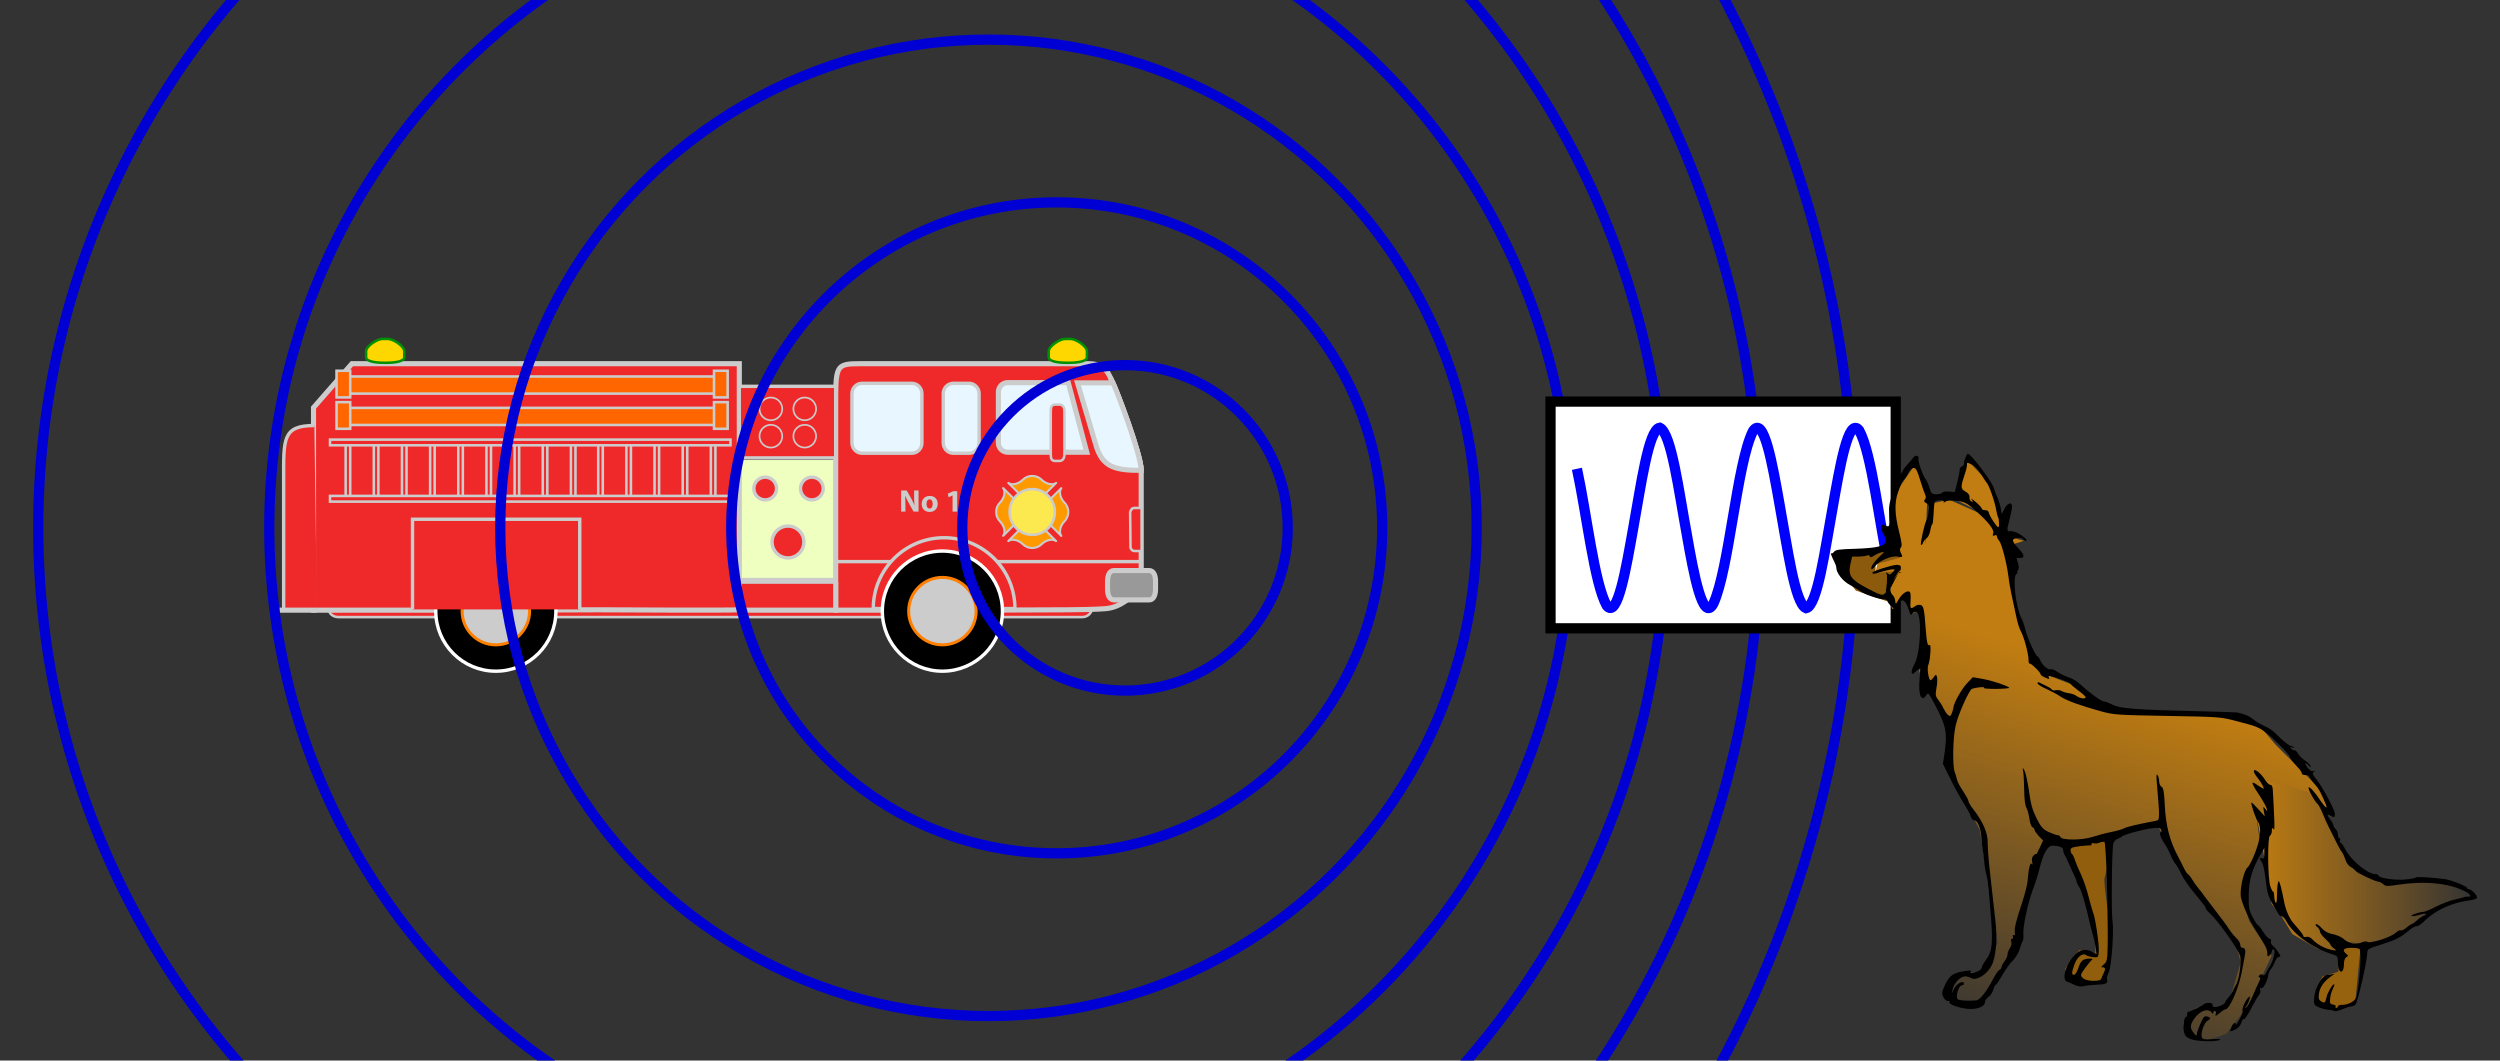 <?xml version="1.0" encoding="UTF-8" standalone="no"?>
<!-- Generator: Adobe Illustrator 14.0.0, SVG Export Plug-In . SVG Version: 6.00 Build 43363)  -->

<svg
   version="1.0"
   x="0px"
   y="0px"
   width="366.225"
   height="155.355"
   viewBox="0 0 366.225 155.355"
   enable-background="new 0 0 325.334 284"
   xml:space="preserve"
   id="svg4136"
   inkscape:version="1.3 (0e150ed6c4, 2023-07-21)"
   sodipodi:docname="doppler-before.svg"
   xmlns:inkscape="http://www.inkscape.org/namespaces/inkscape"
   xmlns:sodipodi="http://sodipodi.sourceforge.net/DTD/sodipodi-0.dtd"
   xmlns:xlink="http://www.w3.org/1999/xlink"
   xmlns="http://www.w3.org/2000/svg"
   xmlns:svg="http://www.w3.org/2000/svg"
   xmlns:rdf="http://www.w3.org/1999/02/22-rdf-syntax-ns#"
   xmlns:cc="http://creativecommons.org/ns#"
   xmlns:dc="http://purl.org/dc/elements/1.1/"><rect x="0" y="0" width="366.225" height="155.355" fill="#333333" stroke="none"/><g
     id="g4770"
     transform="matrix(0.5,0,0,0.5,109.215,62.86)"><polyline
       points="128.04,108.25 128.04,116.471 156.276,116.471       156.276,108.25     "
       id="polyline3968"
       style="fill:#eeffbf;fill-opacity:1;stroke:#cccccc;stroke-width:0.716"
       transform="matrix(-1,0,0,4.392,154.45,-466.38)" /><path
       d="m -122.05,52.825 c 0,1.27 1.23,2.25 2.75,2.25 h 218 c 1.52,0 2.75,-1.23 2.75,-2.5 z"
       id="path4144"
       inkscape:connector-curvature="0"
       style="fill:#ef2929;stroke:#cccccc;stroke-width:0.75" /><path
       style="fill:#ef2929;stroke:#cccccc;stroke-width:1.5"
       inkscape:connector-curvature="0"
       id="path4214"
       d="m 115.92,46.475 c -4.88,4.88 -7.82,5.89 -10.32,6.12 -2.49,0.22 -8.149,0.34 -11.097,0.34 l -26.399,0.11 H 26.41 v -59.34 c 0,-12.154 -0.11,-12.869 6.91,-12.869 h 13.69 c 5.65,0 49.024,0 53.41,0 4.5,0 5.63,2.302 6.5,4.113 1.88,3.875 9,22.625 9,27.139 z" /><path
       style="fill:#ef2929;stroke:#cccccc;stroke-width:1.5"
       inkscape:connector-curvature="0"
       id="path4216"
       d="m -115.33,-19.163 c 5.65,0 109.11,0 113.5,0 v 72.098 c -2.49,0.23 -38.47,0 -41.42,0 l -26.4,0.11 h -56.93 V -6.294 Z" /><path
       style="fill:#ef2929;stroke:#cccccc;stroke-width:1.5"
       inkscape:connector-curvature="0"
       id="path4218"
       d="m 106.92,-15.05 c 1.88,3.875 9,22.625 9,27.139" /><path
       style="fill:#ffd700;stroke:#009100;stroke-width:0.75"
       inkscape:connector-curvature="0"
       id="path4220"
       d="m 94.346,-19.426 c -1.502,0 -5.52,-0.119 -5.52,-1.619 v -1.76 c 0,-1.502 3.268,-3.619 4.77,-3.619 h 1.658 c 1.502,0 4.766,2.117 4.766,3.619 v 1.76 c 0,1.5 -4.014,1.619 -5.516,1.619 z" /><path
       style="fill:#ffd700;stroke:#009100;stroke-width:0.75"
       inkscape:connector-curvature="0"
       id="path4222"
       d="m -105.65,-19.426 c -1.51,0 -5.52,-0.119 -5.52,-1.619 v -1.76 c 0,-1.502 3.26,-3.619 4.77,-3.619 h 1.65 c 1.51,0 4.77,2.117 4.77,3.619 v 1.76 c 0,1.5 -4.01,1.619 -5.52,1.619 z" /><path
       style="fill:#999999;stroke:#cccccc;stroke-width:1.5"
       inkscape:connector-curvature="0"
       id="path4224"
       d="m 106.06,46.875 c 0,1.5 0.43,3.17 1.93,3.17 h 10.2 c 1.5,0 1.93,-1.67 1.93,-3.17 v -2.27 c 0,-1.5 -0.43,-3.17 -1.93,-3.17 h -10.2 c -1.5,0 -1.93,1.67 -1.93,3.17 z" /><path
       style="fill:#e7f6ff;fill-opacity:1;stroke:#cccccc;stroke-width:1.5"
       inkscape:connector-curvature="0"
       id="path4226"
       d="M 76.799,6.769 C 75.297,6.769 74.08,5.55 74.08,4.048 v -14.947 c 0,-1.502 1.217,-2.721 2.719,-2.721 h 17.753 l 5.421,20.389 c -2.657,0 -3.907,0 -14.549,0 z" /><path
       style="fill:#ef2929;stroke:#cccccc;stroke-width:0.75"
       inkscape:connector-curvature="0"
       id="path4228"
       d="m 89.424,7.325 c 0,1.105 0.145,2 1.25,2 h 1.25 c 1.104,0 1.5,-0.895 1.5,-2 v -12.5 c 0,-1.104 -0.396,-2 -1.5,-2 h -1.25 c -1.105,0 -1.25,0.896 -1.25,2 z" /><path
       style="fill:#e7f6ff;fill-opacity:1;stroke:#cccccc;stroke-width:1.5"
       inkscape:connector-curvature="0"
       id="path4230"
       d="m 97.257,-13.55 h 10.413 c 1.13,2.375 8.25,21.125 8.25,25.639 -7.5,0 -11,-0.889 -13,-6.514 z" /><polyline
       transform="matrix(-1,0,0,1,154.45,-63.425)"
       style="fill:#ef2929;stroke:#cccccc"
       id="polyline4232"
       points="127.943,102.25 116.359,102.25 83.692,102.25 38.359,102.25     " /><path
       style="fill:#ef2929;stroke:#cccccc"
       inkscape:connector-curvature="0"
       id="path4234"
       d="m 78.924,52.575 c 0,-11.46 -9.29,-20.75 -20.75,-20.75 -11.464,0 -20.754,9.29 -20.754,20.75 z" /><circle
       transform="scale(-1,1)"
       style="fill:#000000;stroke:#ffffff"
       id="circle4236"
       r="17.598"
       cy="53.325"
       cx="-57.675" /><circle
       transform="scale(-1,1)"
       style="fill:#cccccc;stroke:#ff7f00;stroke-width:0.889"
       id="circle4238"
       r="9.88"
       cy="53.325"
       cx="-57.674" /><path
       style="fill:#ef2929;stroke:#cccccc"
       inkscape:connector-curvature="0"
       id="path4240"
       d="m -52.41,52.575 c 0,-11.46 -9.29,-20.75 -20.75,-20.75 -11.46,0 -20.75,9.29 -20.75,20.75 z" /><circle
       transform="scale(-1,1)"
       style="fill:#000000;stroke:#ffffff"
       id="circle4242"
       r="17.598"
       cy="53.325"
       cx="73.16" /><circle
       transform="scale(-1,1)"
       style="fill:#cccccc;stroke:#ff7f00;stroke-width:0.889"
       id="circle4244"
       r="9.88"
       cy="53.325"
       cx="73.16" /><polyline
       transform="matrix(-1,0,0,1,154.45,-63.425)"
       style="fill:#ef2929;stroke:#cccccc"
       id="polyline4246"
       points="252.026,116.25 252.026,89.833 203.026,89.833 203.026,116.25     " /><polyline
       transform="matrix(-1,0,0,1,154.45,-63.425)"
       style="fill:#ef2929;stroke:#cccccc;stroke-width:1.5"
       id="polyline4248"
       points="128.04,108.25 128.04,116.471 156.276,116.471       156.276,108.25     " /><rect
       transform="scale(-1,1)"
       style="fill:#ef2929;stroke:#cccccc"
       id="rect4250"
       height="20.971"
       width="28.237"
       y="-12.535"
       x="-26.41" /><path
       style="fill:#e7f6ff;fill-opacity:1;stroke:#cccccc"
       inkscape:connector-curvature="0"
       id="path4252"
       d="m 31.17,4.075 c 0,1.657 1.35,3 3,3 h 14.5 c 1.66,0 3,-1.343 3,-3 v -14.5 c 0,-1.657 -1.34,-3 -3,-3 h -14.5 c -1.65,0 -3,1.343 -3,3 z" /><path
       style="fill:#e7f6ff;fill-opacity:1;stroke:#cccccc"
       inkscape:connector-curvature="0"
       id="path4254"
       d="m 57.924,4.075 c 0,1.657 1.343,3 3,3 h 4.5 c 1.657,0 3,-1.343 3,-3 v -14.5 c 0,-1.657 -1.343,-3 -3,-3 h -4.5 c -1.657,0 -3,1.343 -3,3 z" /><path
       style="fill:#ef2929;stroke:#cccccc;stroke-width:0.75;stroke-linecap:round"
       inkscape:connector-curvature="0"
       id="path4256"
       d="m 115.67,23.108 h -1.79 c -0.66,0 -0.97,0.549 -1.2,1.199 l 0.1,10.201 c 0,0.662 0.54,1.199 1.2,1.199 h 1.69" /><circle
       transform="scale(-1,1)"
       style="fill:#ef2929;stroke:#cccccc"
       id="circle4258"
       r="4.667"
       cy="33.075"
       cx="-12.43" /><circle
       transform="scale(-1,1)"
       style="fill:#ef2929;stroke:#cccccc"
       id="circle4260"
       r="3.333"
       cy="17.409"
       cx="-19.43" /><circle
       transform="scale(-1,1)"
       style="fill:#ef2929;stroke:#cccccc"
       id="circle4262"
       r="3.333"
       cy="17.409"
       cx="-5.76" /><line
       style="fill:#ef2929;stroke:#cccccc"
       id="line4264"
       y2="44.825"
       x2="26.41"
       y1="44.825"
       x1="-1.83" /><g
       style="stroke:#cccccc"
       transform="matrix(-1,0,0,1,127.15,-112.1)"
       id="g4827"><path
         style="fill:#ff9900;stroke:#cccccc;stroke-width:0.621;stroke-linecap:round;stroke-linejoin:round"
         inkscape:connector-curvature="0"
         id="path4268"
         d="m 47.039,130.97 3.106,-3.1 c -0.986,0.75 -2.946,0.35 -4.195,-0.9 -1.542,-1.54 -4.042,-1.54 -5.583,0 -1.249,1.25 -3.228,1.65 -4.215,0.9 l 3.107,3.1" /><path
         style="fill:#ff9900;stroke:#cccccc;stroke-width:0.621;stroke-linecap:round;stroke-linejoin:round"
         inkscape:connector-curvature="0"
         id="path4270"
         d="m 37.749,132.5 -3.106,-3.1 c 0.755,0.98 0.354,2.94 -0.895,4.19 -1.542,1.54 -1.542,4.04 0,5.58 1.249,1.25 1.65,3.23 0.895,4.22 l 3.106,-3.11" /><path
         style="fill:#ff9900;stroke:#cccccc;stroke-width:0.621;stroke-linecap:round;stroke-linejoin:round"
         inkscape:connector-curvature="0"
         id="path4272"
         d="m 39.278,141.79 -3.106,3.11 c 0.987,-0.76 2.947,-0.36 4.195,0.89 1.542,1.54 4.042,1.54 5.584,0 1.249,-1.25 3.228,-1.65 4.215,-0.89 l -3.107,-3.11" /><path
         style="fill:#ff9900;stroke:#cccccc;stroke-width:0.621;stroke-linecap:round;stroke-linejoin:round"
         inkscape:connector-curvature="0"
         id="path4274"
         d="m 48.568,140.26 3.106,3.11 c -0.755,-0.99 -0.354,-2.95 0.895,-4.19 1.542,-1.55 1.542,-4.05 0,-5.59 -1.249,-1.25 -1.65,-3.23 -0.895,-4.21 l -3.106,3.1" /><ellipse
         style="fill:#fce94f;stroke:#cccccc;stroke-width:0.75"
         id="ellipse4276"
         ry="6.704"
         rx="6.633"
         cy="136.38"
         cx="43.158" /></g><g
       transform="matrix(-1,0,0,1,154.45,-63.425)"
       style="fill:#ff6600;stroke:#cccccc"
       id="g4278"><rect
         style="fill:#ff6600;stroke:#cccccc;stroke-width:0.75"
         id="rect4280"
         height="5.017"
         width="110.17"
         y="48.005"
         x="162.02" /><rect
         style="fill:#ff6600;stroke:#cccccc;stroke-width:0.75"
         id="rect4282"
         height="7.804"
         width="4"
         y="46.333"
         x="159.69" /><rect
         style="fill:#ff6600;stroke:#cccccc;stroke-width:0.75"
         id="rect4284"
         height="7.804"
         width="4"
         y="46.333"
         x="270.28" /></g><g
       transform="matrix(-1,0,0,1,154.45,-63.425)"
       style="fill:#ff6600;stroke:#cccccc"
       id="g4286"><rect
         style="fill:#ff6600;stroke:#cccccc;stroke-width:0.75"
         id="rect4288"
         height="5.017"
         width="110.17"
         y="57.201"
         x="162.02" /><rect
         style="fill:#ff6600;stroke:#cccccc;stroke-width:0.75"
         id="rect4290"
         height="7.804"
         width="4"
         y="55.529"
         x="159.69" /><rect
         style="fill:#ff6600;stroke:#cccccc;stroke-width:0.75"
         id="rect4292"
         height="7.804"
         width="4"
         y="55.529"
         x="270.28" /></g><rect
       transform="scale(-1,1)"
       style="fill:#ef2929;stroke:#cccccc;stroke-width:0.75"
       id="rect4294"
       height="1.667"
       width="117.33"
       y="3.075"
       x="4.41" /><rect
       transform="scale(-1,1)"
       style="fill:#ef2929;stroke:#cccccc;stroke-width:0.75"
       id="rect4296"
       height="1.667"
       width="117.33"
       y="19.575"
       x="4.41" /><g
       transform="matrix(-1,0,0,1,154.45,-63.425)"
       style="fill:#ef2929;stroke:#cccccc"
       id="g4298"><line
         style="fill:#ef2929;stroke:#cccccc;stroke-width:0.75"
         id="line4300"
         y2="83"
         x2="163.28"
         y1="68"
         x1="163.28" /><line
         style="fill:#ef2929;stroke:#cccccc;stroke-width:0.75"
         id="line4302"
         y2="83"
         x2="171.53"
         y1="68"
         x1="171.53" /><line
         style="fill:#ef2929;stroke:#cccccc;stroke-width:0.75"
         id="line4304"
         y2="83"
         x2="179.78"
         y1="68"
         x1="179.78" /><line
         style="fill:#ef2929;stroke:#cccccc;stroke-width:0.75"
         id="line4306"
         y2="83"
         x2="188.03"
         y1="68"
         x1="188.03" /><line
         style="fill:#ef2929;stroke:#cccccc;stroke-width:0.75"
         id="line4308"
         y2="83"
         x2="204.28"
         y1="68"
         x1="204.28" /><line
         style="fill:#ef2929;stroke:#cccccc;stroke-width:0.75"
         id="line4310"
         y2="83"
         x2="212.53"
         y1="68"
         x1="212.53" /><line
         style="fill:#ef2929;stroke:#cccccc;stroke-width:0.75"
         id="line4312"
         y2="83"
         x2="220.78"
         y1="68"
         x1="220.78" /><line
         style="fill:#ef2929;stroke:#cccccc;stroke-width:0.75"
         id="line4314"
         y2="83"
         x2="229.03"
         y1="68"
         x1="229.03" /><line
         style="fill:#ef2929;stroke:#cccccc;stroke-width:0.75"
         id="line4316"
         y2="83"
         x2="237.28"
         y1="68"
         x1="237.28" /><line
         style="fill:#ef2929;stroke:#cccccc;stroke-width:0.75"
         id="line4318"
         y2="83"
         x2="245.53"
         y1="68"
         x1="245.53" /><line
         style="fill:#ef2929;stroke:#cccccc;stroke-width:0.75"
         id="line4320"
         y2="83"
         x2="253.78"
         y1="68"
         x1="253.78" /><line
         style="fill:#ef2929;stroke:#cccccc;stroke-width:0.75"
         id="line4322"
         y2="83"
         x2="262.03"
         y1="68"
         x1="262.03" /><line
         style="fill:#ef2929;stroke:#cccccc;stroke-width:0.75"
         id="line4324"
         y2="83"
         x2="270.28"
         y1="68"
         x1="270.28" /></g><g
       transform="matrix(-1,0,0,1,154.45,-63.425)"
       style="fill:#ef2929;stroke:#cccccc"
       id="g4326"><line
         style="fill:#ef2929;stroke:#cccccc;stroke-width:0.75"
         id="line4328"
         y2="83"
         x2="164.61"
         y1="68"
         x1="164.61" /><line
         style="fill:#ef2929;stroke:#cccccc;stroke-width:0.75"
         id="line4330"
         y2="83"
         x2="172.86"
         y1="68"
         x1="172.86" /><line
         style="fill:#ef2929;stroke:#cccccc;stroke-width:0.75"
         id="line4332"
         y2="83"
         x2="181.11"
         y1="68"
         x1="181.11" /><line
         style="fill:#ef2929;stroke:#cccccc;stroke-width:0.75"
         id="line4334"
         y2="83"
         x2="189.36"
         y1="68"
         x1="189.36" /><line
         style="fill:#ef2929;stroke:#cccccc;stroke-width:0.75"
         id="line4336"
         y2="83"
         x2="205.61"
         y1="68"
         x1="205.61" /><line
         style="fill:#ef2929;stroke:#cccccc;stroke-width:0.75"
         id="line4338"
         y2="83"
         x2="196.28"
         y1="68"
         x1="196.28" /><line
         style="fill:#ef2929;stroke:#cccccc;stroke-width:0.75"
         id="line4340"
         y2="83"
         x2="197.61"
         y1="68"
         x1="197.61" /><line
         style="fill:#ef2929;stroke:#cccccc;stroke-width:0.75"
         id="line4342"
         y2="83"
         x2="213.86"
         y1="68"
         x1="213.86" /><line
         style="fill:#ef2929;stroke:#cccccc;stroke-width:0.75"
         id="line4344"
         y2="83"
         x2="222.11"
         y1="68"
         x1="222.11" /><line
         style="fill:#ef2929;stroke:#cccccc;stroke-width:0.75"
         id="line4346"
         y2="83"
         x2="230.36"
         y1="68"
         x1="230.36" /><line
         style="fill:#ef2929;stroke:#cccccc;stroke-width:0.75"
         id="line4348"
         y2="83"
         x2="238.61"
         y1="68"
         x1="238.61" /><line
         style="fill:#ef2929;stroke:#cccccc;stroke-width:0.75"
         id="line4350"
         y2="83"
         x2="246.86"
         y1="68"
         x1="246.86" /><line
         style="fill:#ef2929;stroke:#cccccc;stroke-width:0.75"
         id="line4352"
         y2="83"
         x2="255.11"
         y1="68"
         x1="255.11" /><line
         style="fill:#ef2929;stroke:#cccccc;stroke-width:0.75"
         id="line4354"
         y2="83"
         x2="263.36"
         y1="68"
         x1="263.36" /><line
         style="fill:#ef2929;stroke:#cccccc;stroke-width:0.75"
         id="line4356"
         y2="83"
         x2="271.61"
         y1="68"
         x1="271.61" /></g><path
       style="fill:#ef2929;stroke:#cccccc"
       inkscape:connector-curvature="0"
       id="path4358"
       d="m -125.58,53.045 h -9.75 v -38.22 c 0,-12 -0.37,-15.875 9,-15.875" /><line
       style="fill:#ef2929;stroke:#cccccc;stroke-width:1.5"
       id="line4360"
       y2="53.045"
       x2="-136.58"
       y1="53.045"
       x1="-125.58" /><circle
       transform="scale(-1,1)"
       style="fill:#ef2929;stroke:#cccccc;stroke-width:0.5"
       id="circle4362"
       r="3.333"
       cy="-5.924"
       cx="-17.34" /><circle
       transform="scale(-1,1)"
       style="fill:#ef2929;stroke:#cccccc;stroke-width:0.5"
       id="circle4364"
       r="3.333"
       cy="-5.924"
       cx="-7.42" /><circle
       transform="scale(-1,1)"
       style="fill:#ef2929;stroke:#cccccc;stroke-width:0.5"
       id="circle4366"
       r="3.333"
       cy="2.076"
       cx="-17.34" /><circle
       transform="scale(-1,1)"
       style="fill:#ef2929;stroke:#cccccc;stroke-width:0.5"
       id="circle4368"
       r="3.333"
       cy="2.076"
       cx="-7.42" /><g
       transform="matrix(1.151,0,0,1.151,-67.96,-73.469)"
       style="fill:#cccccc;stroke:none"
       id="g4370"><path
         style="fill:#cccccc;stroke:none"
         inkscape:connector-curvature="0"
         id="path4372"
         d="m 98.637,84.834 v -5.389 h 1.423 l 1.12,1.975 c 0.32,0.567 0.63,1.239 0.88,1.847 v 0 c -0.1,-0.711 -0.1,-1.438 -0.1,-2.255 v -1.566 h 1.12 v 5.389 h -1.28 l -1.15,-2.079 c -0.32,-0.583 -0.681,-1.271 -0.937,-1.902 h -0.03 c 0.04,0.72 0.06,1.479 0.06,2.358 v 1.623 h -1.12 z" /><path
         style="fill:#cccccc;stroke:none"
         inkscape:connector-curvature="0"
         id="path4374"
         d="m 105.9,84.922 c -1.14,0 -2.02,-0.752 -2.02,-2.015 0,-1.264 0.83,-2.071 2.09,-2.071 1.19,0 1.99,0.824 1.99,2.007 0,1.424 -1.01,2.079 -2.05,2.079 v 0 z m 0,-0.871 c 0.48,0 0.78,-0.472 0.78,-1.176 0,-0.575 -0.22,-1.167 -0.78,-1.167 -0.57,0 -0.8,0.592 -0.8,1.175 0,0.664 0.28,1.168 0.8,1.168 z" /><path
         style="fill:#cccccc;stroke:none"
         inkscape:connector-curvature="0"
         id="path4376"
         d="m 111.73,80.716 v 0 l -1,0.472 -0.2,-0.911 1.39,-0.64 h 1 v 5.197 h -1.18 v -4.118 z" /></g></g><defs
     id="defs4380"><linearGradient
       inkscape:collect="always"
       xlink:href="#linearGradient4171"
       id="linearGradient4179"
       x1="-443.59"
       y1="179.15"
       x2="-524.11"
       y2="424.61"
       gradientUnits="userSpaceOnUse"
       gradientTransform="matrix(0.223,0,0,0.223,413.075,60.628)" /><linearGradient
       inkscape:collect="always"
       id="linearGradient4171"><stop
         style="stop-color:#c17d11;stop-opacity:1;"
         offset="0"
         id="stop4173" /><stop
         style="stop-color:#c17d11;stop-opacity:0;"
         offset="1"
         id="stop4175" /></linearGradient><linearGradient
       inkscape:collect="always"
       xlink:href="#linearGradient4171"
       id="linearGradient4187"
       x1="-371.61"
       y1="296.82"
       x2="-226.98"
       y2="296.82"
       gradientUnits="userSpaceOnUse"
       gradientTransform="matrix(0.223,0,0,0.223,413.075,60.628)" /><linearGradient
       inkscape:collect="always"
       xlink:href="#linearGradient4171"
       id="linearGradient4426"
       gradientUnits="userSpaceOnUse"
       x1="-443.59"
       y1="179.15"
       x2="-524.11"
       y2="424.61" /><linearGradient
       inkscape:collect="always"
       xlink:href="#linearGradient4171"
       id="linearGradient4428"
       gradientUnits="userSpaceOnUse"
       x1="-371.61"
       y1="296.82"
       x2="-226.98"
       y2="296.82" /></defs><sodipodi:namedview
     pagecolor="#ffffff"
     bordercolor="#666666"
     borderopacity="1"
     objecttolerance="10"
     gridtolerance="10"
     guidetolerance="10"
     inkscape:pageopacity="0"
     inkscape:pageshadow="2"
     inkscape:window-width="1422"
     inkscape:window-height="720"
     id="namedview4378"
     showgrid="false"
     inkscape:zoom="5.5909554"
     inkscape:cx="297.62355"
     inkscape:cy="133.69808"
     inkscape:window-x="0"
     inkscape:window-y="0"
     inkscape:window-maximized="1"
     inkscape:current-layer="svg4136"
     showborder="false"
     inkscape:showpageshadow="2"
     inkscape:pagecheckerboard="0"
     inkscape:deskcolor="#d1d1d1" /><g
     id="g3441"
     transform="matrix(0.5,0,0,0.5,-457.335,-23.51)"><circle
       style="color:#000000;clip-rule:nonzero;display:inline;overflow:visible;visibility:visible;opacity:1;isolation:auto;mix-blend-mode:normal;color-interpolation:sRGB;color-interpolation-filters:linearRGB;solid-color:#000000;solid-opacity:1;fill:none;fill-opacity:0.929;fill-rule:nonzero;stroke:#0000d5;stroke-width:3;stroke-linecap:butt;stroke-linejoin:miter;stroke-miterlimit:4;stroke-dasharray:none;stroke-dashoffset:0;stroke-opacity:1;marker:none;marker-start:none;marker-mid:none;marker-end:none;color-rendering:auto;image-rendering:auto;shape-rendering:auto;text-rendering:auto;enable-background:accumulate"
       id="circle3443"
       cx="-858.05"
       cy="-9.344"
       r="47.678" /><circle
       id="circle3445"
       style="color:#000000;clip-rule:nonzero;display:inline;overflow:visible;visibility:visible;opacity:1;isolation:auto;mix-blend-mode:normal;color-interpolation:sRGB;color-interpolation-filters:linearRGB;solid-color:#000000;solid-opacity:1;fill:none;fill-opacity:0.929;fill-rule:nonzero;stroke:#0000d5;stroke-width:3;stroke-linecap:butt;stroke-linejoin:miter;stroke-miterlimit:4;stroke-dasharray:none;stroke-dashoffset:0;stroke-opacity:1;marker:none;marker-start:none;marker-mid:none;marker-end:none;color-rendering:auto;image-rendering:auto;shape-rendering:auto;text-rendering:auto;enable-background:accumulate"
       cx="-858.05"
       cy="-9.344"
       r="95.357" /><circle
       style="color:#000000;clip-rule:nonzero;display:inline;overflow:visible;visibility:visible;opacity:1;isolation:auto;mix-blend-mode:normal;color-interpolation:sRGB;color-interpolation-filters:linearRGB;solid-color:#000000;solid-opacity:1;fill:none;fill-opacity:0.929;fill-rule:nonzero;stroke:#0000d5;stroke-width:3;stroke-linecap:butt;stroke-linejoin:miter;stroke-miterlimit:4;stroke-dasharray:none;stroke-dashoffset:0;stroke-opacity:1;marker:none;marker-start:none;marker-mid:none;marker-end:none;color-rendering:auto;image-rendering:auto;shape-rendering:auto;text-rendering:auto;enable-background:accumulate"
       id="circle3447"
       cx="-858.05"
       cy="-9.344"
       r="143.04" /><circle
       id="circle3449"
       style="color:#000000;clip-rule:nonzero;display:inline;overflow:visible;visibility:visible;opacity:1;isolation:auto;mix-blend-mode:normal;color-interpolation:sRGB;color-interpolation-filters:linearRGB;solid-color:#000000;solid-opacity:1;fill:none;fill-opacity:0.929;fill-rule:nonzero;stroke:#0000d5;stroke-width:3;stroke-linecap:butt;stroke-linejoin:miter;stroke-miterlimit:4;stroke-dasharray:none;stroke-dashoffset:0;stroke-opacity:1;marker:none;marker-start:none;marker-mid:none;marker-end:none;color-rendering:auto;image-rendering:auto;shape-rendering:auto;text-rendering:auto;enable-background:accumulate"
       cx="-858.05"
       cy="-9.344"
       r="190.71" /><circle
       style="color:#000000;clip-rule:nonzero;display:inline;overflow:visible;visibility:visible;opacity:1;isolation:auto;mix-blend-mode:normal;color-interpolation:sRGB;color-interpolation-filters:linearRGB;solid-color:#000000;solid-opacity:1;fill:none;fill-opacity:0.929;fill-rule:nonzero;stroke:#0000d5;stroke-width:3;stroke-linecap:butt;stroke-linejoin:miter;stroke-miterlimit:4;stroke-dasharray:none;stroke-dashoffset:0;stroke-opacity:1;marker:none;marker-start:none;marker-mid:none;marker-end:none;color-rendering:auto;image-rendering:auto;shape-rendering:auto;text-rendering:auto;enable-background:accumulate"
       id="circle3451"
       cx="-858.05"
       cy="-9.344"
       r="238.4" /><circle
       id="circle3453"
       style="color:#000000;clip-rule:nonzero;display:inline;overflow:visible;visibility:visible;opacity:1;isolation:auto;mix-blend-mode:normal;color-interpolation:sRGB;color-interpolation-filters:linearRGB;solid-color:#000000;solid-opacity:1;fill:none;fill-opacity:0.929;fill-rule:nonzero;stroke:#0000d5;stroke-width:3;stroke-linecap:butt;stroke-linejoin:miter;stroke-miterlimit:4;stroke-dasharray:none;stroke-dashoffset:0;stroke-opacity:1;marker:none;marker-start:none;marker-mid:none;marker-end:none;color-rendering:auto;image-rendering:auto;shape-rendering:auto;text-rendering:auto;enable-background:accumulate"
       cx="-858.05"
       cy="-9.344"
       r="286.07" /><circle
       style="color:#000000;clip-rule:nonzero;display:inline;overflow:visible;visibility:visible;opacity:1;isolation:auto;mix-blend-mode:normal;color-interpolation:sRGB;color-interpolation-filters:linearRGB;solid-color:#000000;solid-opacity:1;fill:none;fill-opacity:0.929;fill-rule:nonzero;stroke:#0000d5;stroke-width:3;stroke-linecap:butt;stroke-linejoin:miter;stroke-miterlimit:4;stroke-dasharray:none;stroke-dashoffset:0;stroke-opacity:1;marker:none;marker-start:none;marker-mid:none;marker-end:none;color-rendering:auto;image-rendering:auto;shape-rendering:auto;text-rendering:auto;enable-background:accumulate"
       id="circle3455"
       cx="-858.05"
       cy="-9.344"
       r="333.75" /></g><g
     id="g3464"
     transform="matrix(0.5,0,0,0.5,593.825,81.996)"><circle
       r="47.678"
       cy="-9.344"
       cx="-858.05"
       id="path8687"
       style="color:#000000;clip-rule:nonzero;display:inline;overflow:visible;visibility:visible;opacity:1;isolation:auto;mix-blend-mode:normal;color-interpolation:sRGB;color-interpolation-filters:linearRGB;solid-color:#000000;solid-opacity:1;fill:none;fill-opacity:0.929;fill-rule:nonzero;stroke:#0000d5;stroke-width:3;stroke-linecap:butt;stroke-linejoin:miter;stroke-miterlimit:4;stroke-dasharray:none;stroke-dashoffset:0;stroke-opacity:1;marker:none;marker-start:none;marker-mid:none;marker-end:none;color-rendering:auto;image-rendering:auto;shape-rendering:auto;text-rendering:auto;enable-background:accumulate" /><circle
       r="95.357"
       cy="-9.344"
       cx="-878.05"
       style="color:#000000;clip-rule:nonzero;display:inline;overflow:visible;visibility:visible;opacity:1;isolation:auto;mix-blend-mode:normal;color-interpolation:sRGB;color-interpolation-filters:linearRGB;solid-color:#000000;solid-opacity:1;fill:none;fill-opacity:0.929;fill-rule:nonzero;stroke:#0000d5;stroke-width:3;stroke-linecap:butt;stroke-linejoin:miter;stroke-miterlimit:4;stroke-dasharray:none;stroke-dashoffset:0;stroke-opacity:1;marker:none;marker-start:none;marker-mid:none;marker-end:none;color-rendering:auto;image-rendering:auto;shape-rendering:auto;text-rendering:auto;enable-background:accumulate"
       id="path8689" /><circle
       r="143.04"
       cy="-9.344"
       cx="-898.05"
       id="path8691"
       style="color:#000000;clip-rule:nonzero;display:inline;overflow:visible;visibility:visible;opacity:1;isolation:auto;mix-blend-mode:normal;color-interpolation:sRGB;color-interpolation-filters:linearRGB;solid-color:#000000;solid-opacity:1;fill:none;fill-opacity:0.929;fill-rule:nonzero;stroke:#0000d5;stroke-width:3;stroke-linecap:butt;stroke-linejoin:miter;stroke-miterlimit:4;stroke-dasharray:none;stroke-dashoffset:0;stroke-opacity:1;marker:none;marker-start:none;marker-mid:none;marker-end:none;color-rendering:auto;image-rendering:auto;shape-rendering:auto;text-rendering:auto;enable-background:accumulate" /><circle
       r="190.71"
       cy="-9.344"
       cx="-918.05"
       style="color:#000000;clip-rule:nonzero;display:inline;overflow:visible;visibility:visible;opacity:1;isolation:auto;mix-blend-mode:normal;color-interpolation:sRGB;color-interpolation-filters:linearRGB;solid-color:#000000;solid-opacity:1;fill:none;fill-opacity:0.929;fill-rule:nonzero;stroke:#0000d5;stroke-width:3;stroke-linecap:butt;stroke-linejoin:miter;stroke-miterlimit:4;stroke-dasharray:none;stroke-dashoffset:0;stroke-opacity:1;marker:none;marker-start:none;marker-mid:none;marker-end:none;color-rendering:auto;image-rendering:auto;shape-rendering:auto;text-rendering:auto;enable-background:accumulate"
       id="path8693" /><circle
       r="238.4"
       cy="-9.344"
       cx="-938.05"
       id="path8695"
       style="color:#000000;clip-rule:nonzero;display:inline;overflow:visible;visibility:visible;opacity:1;isolation:auto;mix-blend-mode:normal;color-interpolation:sRGB;color-interpolation-filters:linearRGB;solid-color:#000000;solid-opacity:1;fill:none;fill-opacity:0.929;fill-rule:nonzero;stroke:#0000d5;stroke-width:3;stroke-linecap:butt;stroke-linejoin:miter;stroke-miterlimit:4;stroke-dasharray:none;stroke-dashoffset:0;stroke-opacity:1;marker:none;marker-start:none;marker-mid:none;marker-end:none;color-rendering:auto;image-rendering:auto;shape-rendering:auto;text-rendering:auto;enable-background:accumulate" /><circle
       r="286.07"
       cy="-9.344"
       cx="-958.05"
       style="color:#000000;clip-rule:nonzero;display:inline;overflow:visible;visibility:visible;opacity:1;isolation:auto;mix-blend-mode:normal;color-interpolation:sRGB;color-interpolation-filters:linearRGB;solid-color:#000000;solid-opacity:1;fill:none;fill-opacity:0.929;fill-rule:nonzero;stroke:#0000d5;stroke-width:3;stroke-linecap:butt;stroke-linejoin:miter;stroke-miterlimit:4;stroke-dasharray:none;stroke-dashoffset:0;stroke-opacity:1;marker:none;marker-start:none;marker-mid:none;marker-end:none;color-rendering:auto;image-rendering:auto;shape-rendering:auto;text-rendering:auto;enable-background:accumulate"
       id="path8697" /><circle
       r="333.75"
       cy="-9.344"
       cx="-978.05"
       id="path8699"
       style="color:#000000;clip-rule:nonzero;display:inline;overflow:visible;visibility:visible;opacity:1;isolation:auto;mix-blend-mode:normal;color-interpolation:sRGB;color-interpolation-filters:linearRGB;solid-color:#000000;solid-opacity:1;fill:none;fill-opacity:0.929;fill-rule:nonzero;stroke:#0000d5;stroke-width:3;stroke-linecap:butt;stroke-linejoin:miter;stroke-miterlimit:4;stroke-dasharray:none;stroke-dashoffset:0;stroke-opacity:1;marker:none;marker-start:none;marker-mid:none;marker-end:none;color-rendering:auto;image-rendering:auto;shape-rendering:auto;text-rendering:auto;enable-background:accumulate" /></g><path
     style="fill:none;stroke:#0000ff;stroke-width:0.5"
     d="m -433.735,-140.785 c 9.45,7.61 16.5,18.94 28.5,22.68 10.475,2.355 18.715,-6.275 25.52,-12.895 7.31,-6.905 14.58,-16.28 25.5,-16.605 11.19,0.92 18.37,10.69 26,17.775 6.655,6.555 15.36,14.665 25.5,11.395 15.31,-5.75 22.48,-23.215 38,-28.585 10.305,-2.82 18.775,5.575 25.5,12.16 7.42,6.955 14.56,16.39 25.5,17.19 10.925,-0.405 18.17,-9.795 25.5,-16.705 6.785,-6.615 15.065,-15.21 25.5,-12.775 12.195,3.845 19.35,15.55 29,23.15"
     id="polyline4546"
     inkscape:connector-curvature="0" /><rect
     style="color:#000000;clip-rule:nonzero;display:inline;overflow:visible;visibility:visible;opacity:1;isolation:auto;mix-blend-mode:normal;color-interpolation:sRGB;color-interpolation-filters:linearRGB;solid-color:#000000;solid-opacity:1;fill:#ffffff;fill-opacity:1;fill-rule:evenodd;stroke:#000000;stroke-width:1.5;stroke-linecap:butt;stroke-linejoin:miter;stroke-miterlimit:4;stroke-dasharray:none;stroke-dashoffset:0;stroke-opacity:1;marker:none;marker-start:none;marker-mid:none;marker-end:none;color-rendering:auto;image-rendering:auto;shape-rendering:auto;text-rendering:auto;enable-background:accumulate"
     id="rect5121"
     width="50.57"
     height="33.215"
     x="227.135"
     y="58.828" /><path
     inkscape:connector-curvature="0"
     id="path5119"
     d="m 231.005,68.676 c 1.455,6.724 2.53,16.735 4.36,20.04 1.59,2.082 2.85,-5.543 3.895,-11.394 1.11,-6.101 2.22,-14.385 3.88,-14.672 1.715,0.814 2.81,9.445 3.97,15.706 1.01,5.793 2.355,12.96 3.885,10.069 2.33,-5.08 3.425,-20.513 5.79,-25.258 1.585,-2.491 2.88,4.925 3.905,10.744 1.13,6.146 2.22,14.484 3.885,15.191 1.67,-0.358 2.775,-8.656 3.895,-14.762 1.035,-5.845 2.295,-13.439 3.885,-11.288 1.86,3.398 2.955,13.74 4.425,20.458"
     style="fill:none;stroke:#0000ff;stroke-width:1.5;stroke-miterlimit:4;stroke-dasharray:none" /><g
     transform="matrix(0.5,0,0,0.5,659.215,62.86)"
     id="g5923"><polyline
       transform="matrix(-1,0,0,4.392,154.45,-466.38)"
       style="fill:#eeffbf;fill-opacity:1;stroke:#cccccc;stroke-width:0.716"
       id="polyline5925"
       points="128.04,108.25 128.04,116.471 156.276,116.471       156.276,108.25     " /><path
       style="fill:#ef2929;stroke:#cccccc;stroke-width:0.75"
       inkscape:connector-curvature="0"
       id="path5927"
       d="m -122.05,52.825 c 0,1.27 1.23,2.25 2.75,2.25 h 218 c 1.52,0 2.75,-1.23 2.75,-2.5 z" /><path
       d="m 115.92,46.475 c -4.88,4.88 -7.82,5.89 -10.32,6.12 -2.49,0.22 -8.149,0.34 -11.097,0.34 l -26.399,0.11 H 26.41 v -59.34 c 0,-12.154 -0.11,-12.869 6.91,-12.869 h 13.69 c 5.65,0 49.024,0 53.41,0 4.5,0 5.63,2.302 6.5,4.113 1.88,3.875 9,22.625 9,27.139 z"
       id="path5929"
       inkscape:connector-curvature="0"
       style="fill:#ef2929;stroke:#cccccc;stroke-width:1.5" /><path
       d="m -115.33,-19.163 c 5.65,0 109.11,0 113.5,0 v 72.098 c -2.49,0.23 -38.47,0 -41.42,0 l -26.4,0.11 h -56.93 V -6.294 Z"
       id="path5931"
       inkscape:connector-curvature="0"
       style="fill:#ef2929;stroke:#cccccc;stroke-width:1.5" /><path
       d="m 106.92,-15.05 c 1.88,3.875 9,22.625 9,27.139"
       id="path5933"
       inkscape:connector-curvature="0"
       style="fill:#ef2929;stroke:#cccccc;stroke-width:1.5" /><path
       d="m 94.346,-19.426 c -1.502,0 -5.52,-0.119 -5.52,-1.619 v -1.76 c 0,-1.502 3.268,-3.619 4.77,-3.619 h 1.658 c 1.502,0 4.766,2.117 4.766,3.619 v 1.76 c 0,1.5 -4.014,1.619 -5.516,1.619 z"
       id="path5935"
       inkscape:connector-curvature="0"
       style="fill:#ffd700;stroke:#009100;stroke-width:0.75" /><path
       d="m -105.65,-19.426 c -1.51,0 -5.52,-0.119 -5.52,-1.619 v -1.76 c 0,-1.502 3.26,-3.619 4.77,-3.619 h 1.65 c 1.51,0 4.77,2.117 4.77,3.619 v 1.76 c 0,1.5 -4.01,1.619 -5.52,1.619 z"
       id="path5937"
       inkscape:connector-curvature="0"
       style="fill:#ffd700;stroke:#009100;stroke-width:0.75" /><path
       d="m 106.06,46.875 c 0,1.5 0.43,3.17 1.93,3.17 h 10.2 c 1.5,0 1.93,-1.67 1.93,-3.17 v -2.27 c 0,-1.5 -0.43,-3.17 -1.93,-3.17 h -10.2 c -1.5,0 -1.93,1.67 -1.93,3.17 z"
       id="path5939"
       inkscape:connector-curvature="0"
       style="fill:#999999;stroke:#cccccc;stroke-width:1.5" /><path
       d="M 76.799,6.769 C 75.297,6.769 74.08,5.55 74.08,4.048 v -14.947 c 0,-1.502 1.217,-2.721 2.719,-2.721 h 17.753 l 5.421,20.389 c -2.657,0 -3.907,0 -14.549,0 z"
       id="path5941"
       inkscape:connector-curvature="0"
       style="fill:#e7f6ff;fill-opacity:1;stroke:#cccccc;stroke-width:1.5" /><path
       d="m 89.424,7.325 c 0,1.105 0.145,2 1.25,2 h 1.25 c 1.104,0 1.5,-0.895 1.5,-2 v -12.5 c 0,-1.104 -0.396,-2 -1.5,-2 h -1.25 c -1.105,0 -1.25,0.896 -1.25,2 z"
       id="path5943"
       inkscape:connector-curvature="0"
       style="fill:#ef2929;stroke:#cccccc;stroke-width:0.75" /><path
       d="m 97.257,-13.55 h 10.413 c 1.13,2.375 8.25,21.125 8.25,25.639 -7.5,0 -11,-0.889 -13,-6.514 z"
       id="path5945"
       inkscape:connector-curvature="0"
       style="fill:#e7f6ff;fill-opacity:1;stroke:#cccccc;stroke-width:1.5" /><polyline
       points="127.943,102.25 116.359,102.25 83.692,102.25 38.359,102.25     "
       id="polyline5947"
       style="fill:#ef2929;stroke:#cccccc"
       transform="matrix(-1,0,0,1,154.45,-63.425)" /><path
       d="m 78.924,52.575 c 0,-11.46 -9.29,-20.75 -20.75,-20.75 -11.464,0 -20.754,9.29 -20.754,20.75 z"
       id="path5949"
       inkscape:connector-curvature="0"
       style="fill:#ef2929;stroke:#cccccc" /><circle
       cx="-57.675"
       cy="53.325"
       r="17.598"
       id="circle5951"
       style="fill:#000000;stroke:#ffffff"
       transform="scale(-1,1)" /><circle
       cx="-57.674"
       cy="53.325"
       r="9.88"
       id="circle5953"
       style="fill:#cccccc;stroke:#ff7f00;stroke-width:0.889"
       transform="scale(-1,1)" /><path
       d="m -52.41,52.575 c 0,-11.46 -9.29,-20.75 -20.75,-20.75 -11.46,0 -20.75,9.29 -20.75,20.75 z"
       id="path5955"
       inkscape:connector-curvature="0"
       style="fill:#ef2929;stroke:#cccccc" /><circle
       cx="73.16"
       cy="53.325"
       r="17.598"
       id="circle5957"
       style="fill:#000000;stroke:#ffffff"
       transform="scale(-1,1)" /><circle
       cx="73.16"
       cy="53.325"
       r="9.88"
       id="circle5959"
       style="fill:#cccccc;stroke:#ff7f00;stroke-width:0.889"
       transform="scale(-1,1)" /><polyline
       points="252.026,116.25 252.026,89.833 203.026,89.833 203.026,116.25     "
       id="polyline5961"
       style="fill:#ef2929;stroke:#cccccc"
       transform="matrix(-1,0,0,1,154.45,-63.425)" /><polyline
       points="128.04,108.25 128.04,116.471 156.276,116.471       156.276,108.25     "
       id="polyline5963"
       style="fill:#ef2929;stroke:#cccccc;stroke-width:1.5"
       transform="matrix(-1,0,0,1,154.45,-63.425)" /><rect
       x="-26.41"
       y="-12.535"
       width="28.237"
       height="20.971"
       id="rect5965"
       style="fill:#ef2929;stroke:#cccccc"
       transform="scale(-1,1)" /><path
       d="m 31.17,4.075 c 0,1.657 1.35,3 3,3 h 14.5 c 1.66,0 3,-1.343 3,-3 v -14.5 c 0,-1.657 -1.34,-3 -3,-3 h -14.5 c -1.65,0 -3,1.343 -3,3 z"
       id="path5967"
       inkscape:connector-curvature="0"
       style="fill:#e7f6ff;fill-opacity:1;stroke:#cccccc" /><path
       d="m 57.924,4.075 c 0,1.657 1.343,3 3,3 h 4.5 c 1.657,0 3,-1.343 3,-3 v -14.5 c 0,-1.657 -1.343,-3 -3,-3 h -4.5 c -1.657,0 -3,1.343 -3,3 z"
       id="path5969"
       inkscape:connector-curvature="0"
       style="fill:#e7f6ff;fill-opacity:1;stroke:#cccccc" /><path
       d="m 115.67,23.108 h -1.79 c -0.66,0 -0.97,0.549 -1.2,1.199 l 0.1,10.201 c 0,0.662 0.54,1.199 1.2,1.199 h 1.69"
       id="path5971"
       inkscape:connector-curvature="0"
       style="fill:#ef2929;stroke:#cccccc;stroke-width:0.75;stroke-linecap:round" /><circle
       cx="-12.43"
       cy="33.075"
       r="4.667"
       id="circle5973"
       style="fill:#ef2929;stroke:#cccccc"
       transform="scale(-1,1)" /><circle
       cx="-19.43"
       cy="17.409"
       r="3.333"
       id="circle5975"
       style="fill:#ef2929;stroke:#cccccc"
       transform="scale(-1,1)" /><circle
       cx="-5.76"
       cy="17.409"
       r="3.333"
       id="circle5977"
       style="fill:#ef2929;stroke:#cccccc"
       transform="scale(-1,1)" /><line
       x1="-1.83"
       y1="44.825"
       x2="26.41"
       y2="44.825"
       id="line5979"
       style="fill:#ef2929;stroke:#cccccc" /><g
       id="g5981"
       transform="matrix(-1,0,0,1,127.15,-112.1)"
       style="stroke:#cccccc"><path
         d="m 47.039,130.97 3.106,-3.1 c -0.986,0.75 -2.946,0.35 -4.195,-0.9 -1.542,-1.54 -4.042,-1.54 -5.583,0 -1.249,1.25 -3.228,1.65 -4.215,0.9 l 3.107,3.1"
         id="path5983"
         inkscape:connector-curvature="0"
         style="fill:#ff9900;stroke:#cccccc;stroke-width:0.621;stroke-linecap:round;stroke-linejoin:round" /><path
         d="m 37.749,132.5 -3.106,-3.1 c 0.755,0.98 0.354,2.94 -0.895,4.19 -1.542,1.54 -1.542,4.04 0,5.58 1.249,1.25 1.65,3.23 0.895,4.22 l 3.106,-3.11"
         id="path5985"
         inkscape:connector-curvature="0"
         style="fill:#ff9900;stroke:#cccccc;stroke-width:0.621;stroke-linecap:round;stroke-linejoin:round" /><path
         d="m 39.278,141.79 -3.106,3.11 c 0.987,-0.76 2.947,-0.36 4.195,0.89 1.542,1.54 4.042,1.54 5.584,0 1.249,-1.25 3.228,-1.65 4.215,-0.89 l -3.107,-3.11"
         id="path5987"
         inkscape:connector-curvature="0"
         style="fill:#ff9900;stroke:#cccccc;stroke-width:0.621;stroke-linecap:round;stroke-linejoin:round" /><path
         d="m 48.568,140.26 3.106,3.11 c -0.755,-0.99 -0.354,-2.95 0.895,-4.19 1.542,-1.55 1.542,-4.05 0,-5.59 -1.249,-1.25 -1.65,-3.23 -0.895,-4.21 l -3.106,3.1"
         id="path5989"
         inkscape:connector-curvature="0"
         style="fill:#ff9900;stroke:#cccccc;stroke-width:0.621;stroke-linecap:round;stroke-linejoin:round" /><ellipse
         cx="43.158"
         cy="136.38"
         rx="6.633"
         ry="6.704"
         id="ellipse5991"
         style="fill:#fce94f;stroke:#cccccc;stroke-width:0.75" /></g><g
       id="g5993"
       style="fill:#ff6600;stroke:#cccccc"
       transform="matrix(-1,0,0,1,154.45,-63.425)"><rect
         x="162.02"
         y="48.005"
         width="110.17"
         height="5.017"
         id="rect5995"
         style="fill:#ff6600;stroke:#cccccc;stroke-width:0.75" /><rect
         x="159.69"
         y="46.333"
         width="4"
         height="7.804"
         id="rect5997"
         style="fill:#ff6600;stroke:#cccccc;stroke-width:0.75" /><rect
         x="270.28"
         y="46.333"
         width="4"
         height="7.804"
         id="rect5999"
         style="fill:#ff6600;stroke:#cccccc;stroke-width:0.75" /></g><g
       id="g6001"
       style="fill:#ff6600;stroke:#cccccc"
       transform="matrix(-1,0,0,1,154.45,-63.425)"><rect
         x="162.02"
         y="57.201"
         width="110.17"
         height="5.017"
         id="rect6003"
         style="fill:#ff6600;stroke:#cccccc;stroke-width:0.75" /><rect
         x="159.69"
         y="55.529"
         width="4"
         height="7.804"
         id="rect6005"
         style="fill:#ff6600;stroke:#cccccc;stroke-width:0.75" /><rect
         x="270.28"
         y="55.529"
         width="4"
         height="7.804"
         id="rect6007"
         style="fill:#ff6600;stroke:#cccccc;stroke-width:0.75" /></g><rect
       x="4.41"
       y="3.075"
       width="117.33"
       height="1.667"
       id="rect6009"
       style="fill:#ef2929;stroke:#cccccc;stroke-width:0.75"
       transform="scale(-1,1)" /><rect
       x="4.41"
       y="19.575"
       width="117.33"
       height="1.667"
       id="rect6011"
       style="fill:#ef2929;stroke:#cccccc;stroke-width:0.75"
       transform="scale(-1,1)" /><g
       id="g6013"
       style="fill:#ef2929;stroke:#cccccc"
       transform="matrix(-1,0,0,1,154.45,-63.425)"><line
         x1="163.28"
         y1="68"
         x2="163.28"
         y2="83"
         id="line6015"
         style="fill:#ef2929;stroke:#cccccc;stroke-width:0.75" /><line
         x1="171.53"
         y1="68"
         x2="171.53"
         y2="83"
         id="line6017"
         style="fill:#ef2929;stroke:#cccccc;stroke-width:0.75" /><line
         x1="179.78"
         y1="68"
         x2="179.78"
         y2="83"
         id="line6019"
         style="fill:#ef2929;stroke:#cccccc;stroke-width:0.75" /><line
         x1="188.03"
         y1="68"
         x2="188.03"
         y2="83"
         id="line6021"
         style="fill:#ef2929;stroke:#cccccc;stroke-width:0.75" /><line
         x1="204.28"
         y1="68"
         x2="204.28"
         y2="83"
         id="line6023"
         style="fill:#ef2929;stroke:#cccccc;stroke-width:0.75" /><line
         x1="212.53"
         y1="68"
         x2="212.53"
         y2="83"
         id="line6025"
         style="fill:#ef2929;stroke:#cccccc;stroke-width:0.75" /><line
         x1="220.78"
         y1="68"
         x2="220.78"
         y2="83"
         id="line6027"
         style="fill:#ef2929;stroke:#cccccc;stroke-width:0.75" /><line
         x1="229.03"
         y1="68"
         x2="229.03"
         y2="83"
         id="line6029"
         style="fill:#ef2929;stroke:#cccccc;stroke-width:0.75" /><line
         x1="237.28"
         y1="68"
         x2="237.28"
         y2="83"
         id="line6031"
         style="fill:#ef2929;stroke:#cccccc;stroke-width:0.75" /><line
         x1="245.53"
         y1="68"
         x2="245.53"
         y2="83"
         id="line6033"
         style="fill:#ef2929;stroke:#cccccc;stroke-width:0.75" /><line
         x1="253.78"
         y1="68"
         x2="253.78"
         y2="83"
         id="line6035"
         style="fill:#ef2929;stroke:#cccccc;stroke-width:0.75" /><line
         x1="262.03"
         y1="68"
         x2="262.03"
         y2="83"
         id="line6037"
         style="fill:#ef2929;stroke:#cccccc;stroke-width:0.75" /><line
         x1="270.28"
         y1="68"
         x2="270.28"
         y2="83"
         id="line6039"
         style="fill:#ef2929;stroke:#cccccc;stroke-width:0.75" /></g><g
       id="g6041"
       style="fill:#ef2929;stroke:#cccccc"
       transform="matrix(-1,0,0,1,154.45,-63.425)"><line
         x1="164.61"
         y1="68"
         x2="164.61"
         y2="83"
         id="line6043"
         style="fill:#ef2929;stroke:#cccccc;stroke-width:0.75" /><line
         x1="172.86"
         y1="68"
         x2="172.86"
         y2="83"
         id="line6045"
         style="fill:#ef2929;stroke:#cccccc;stroke-width:0.75" /><line
         x1="181.11"
         y1="68"
         x2="181.11"
         y2="83"
         id="line6047"
         style="fill:#ef2929;stroke:#cccccc;stroke-width:0.75" /><line
         x1="189.36"
         y1="68"
         x2="189.36"
         y2="83"
         id="line6049"
         style="fill:#ef2929;stroke:#cccccc;stroke-width:0.75" /><line
         x1="205.61"
         y1="68"
         x2="205.61"
         y2="83"
         id="line6051"
         style="fill:#ef2929;stroke:#cccccc;stroke-width:0.75" /><line
         x1="196.28"
         y1="68"
         x2="196.28"
         y2="83"
         id="line6053"
         style="fill:#ef2929;stroke:#cccccc;stroke-width:0.75" /><line
         x1="197.61"
         y1="68"
         x2="197.61"
         y2="83"
         id="line6055"
         style="fill:#ef2929;stroke:#cccccc;stroke-width:0.75" /><line
         x1="213.86"
         y1="68"
         x2="213.86"
         y2="83"
         id="line6057"
         style="fill:#ef2929;stroke:#cccccc;stroke-width:0.75" /><line
         x1="222.11"
         y1="68"
         x2="222.11"
         y2="83"
         id="line6059"
         style="fill:#ef2929;stroke:#cccccc;stroke-width:0.75" /><line
         x1="230.36"
         y1="68"
         x2="230.36"
         y2="83"
         id="line6061"
         style="fill:#ef2929;stroke:#cccccc;stroke-width:0.75" /><line
         x1="238.61"
         y1="68"
         x2="238.61"
         y2="83"
         id="line6063"
         style="fill:#ef2929;stroke:#cccccc;stroke-width:0.75" /><line
         x1="246.86"
         y1="68"
         x2="246.86"
         y2="83"
         id="line6065"
         style="fill:#ef2929;stroke:#cccccc;stroke-width:0.75" /><line
         x1="255.11"
         y1="68"
         x2="255.11"
         y2="83"
         id="line6067"
         style="fill:#ef2929;stroke:#cccccc;stroke-width:0.75" /><line
         x1="263.36"
         y1="68"
         x2="263.36"
         y2="83"
         id="line6069"
         style="fill:#ef2929;stroke:#cccccc;stroke-width:0.75" /><line
         x1="271.61"
         y1="68"
         x2="271.61"
         y2="83"
         id="line6071"
         style="fill:#ef2929;stroke:#cccccc;stroke-width:0.75" /></g><path
       d="m -125.58,53.045 h -9.75 v -38.22 c 0,-12 -0.37,-15.875 9,-15.875"
       id="path6073"
       inkscape:connector-curvature="0"
       style="fill:#ef2929;stroke:#cccccc" /><line
       x1="-125.58"
       y1="53.045"
       x2="-136.58"
       y2="53.045"
       id="line6075"
       style="fill:#ef2929;stroke:#cccccc;stroke-width:1.5" /><circle
       cx="-17.34"
       cy="-5.924"
       r="3.333"
       id="circle6077"
       style="fill:#ef2929;stroke:#cccccc;stroke-width:0.5"
       transform="scale(-1,1)" /><circle
       cx="-7.42"
       cy="-5.924"
       r="3.333"
       id="circle6079"
       style="fill:#ef2929;stroke:#cccccc;stroke-width:0.5"
       transform="scale(-1,1)" /><circle
       cx="-17.34"
       cy="2.076"
       r="3.333"
       id="circle6081"
       style="fill:#ef2929;stroke:#cccccc;stroke-width:0.5"
       transform="scale(-1,1)" /><circle
       cx="-7.42"
       cy="2.076"
       r="3.333"
       id="circle6083"
       style="fill:#ef2929;stroke:#cccccc;stroke-width:0.5"
       transform="scale(-1,1)" /><g
       id="g6085"
       style="fill:#cccccc;stroke:none"
       transform="matrix(1.151,0,0,1.151,-67.96,-73.469)"><path
         d="m 98.637,84.834 v -5.389 h 1.423 l 1.12,1.975 c 0.32,0.567 0.63,1.239 0.88,1.847 v 0 c -0.1,-0.711 -0.1,-1.438 -0.1,-2.255 v -1.566 h 1.12 v 5.389 h -1.28 l -1.15,-2.079 c -0.32,-0.583 -0.681,-1.271 -0.937,-1.902 h -0.03 c 0.04,0.72 0.06,1.479 0.06,2.358 v 1.623 h -1.12 z"
         id="path6087"
         inkscape:connector-curvature="0"
         style="fill:#cccccc;stroke:none" /><path
         d="m 105.9,84.922 c -1.14,0 -2.02,-0.752 -2.02,-2.015 0,-1.264 0.83,-2.071 2.09,-2.071 1.19,0 1.99,0.824 1.99,2.007 0,1.424 -1.01,2.079 -2.05,2.079 v 0 z m 0,-0.871 c 0.48,0 0.78,-0.472 0.78,-1.176 0,-0.575 -0.22,-1.167 -0.78,-1.167 -0.57,0 -0.8,0.592 -0.8,1.175 0,0.664 0.28,1.168 0.8,1.168 z"
         id="path6089"
         inkscape:connector-curvature="0"
         style="fill:#cccccc;stroke:none" /><path
         d="m 111.73,80.716 v 0 l -1,0.472 -0.2,-0.911 1.39,-0.64 h 1 v 5.197 h -1.18 v -4.118 z"
         id="path6091"
         inkscape:connector-curvature="0"
         style="fill:#cccccc;stroke:none" /></g></g><g
     transform="matrix(0.5,0,0,0.5,1143.815,81.996)"
     id="g6093"><circle
       style="color:#000000;clip-rule:nonzero;display:inline;overflow:visible;visibility:visible;opacity:1;isolation:auto;mix-blend-mode:normal;color-interpolation:sRGB;color-interpolation-filters:linearRGB;solid-color:#000000;solid-opacity:1;fill:none;fill-opacity:0.929;fill-rule:nonzero;stroke:#0000d5;stroke-width:3;stroke-linecap:butt;stroke-linejoin:miter;stroke-miterlimit:4;stroke-dasharray:none;stroke-dashoffset:0;stroke-opacity:1;marker:none;marker-start:none;marker-mid:none;marker-end:none;color-rendering:auto;image-rendering:auto;shape-rendering:auto;text-rendering:auto;enable-background:accumulate"
       id="circle6095"
       cx="-858.05"
       cy="-9.344"
       r="47.678" /><circle
       id="circle6097"
       style="color:#000000;clip-rule:nonzero;display:inline;overflow:visible;visibility:visible;opacity:1;isolation:auto;mix-blend-mode:normal;color-interpolation:sRGB;color-interpolation-filters:linearRGB;solid-color:#000000;solid-opacity:1;fill:none;fill-opacity:0.929;fill-rule:nonzero;stroke:#0000d5;stroke-width:3;stroke-linecap:butt;stroke-linejoin:miter;stroke-miterlimit:4;stroke-dasharray:none;stroke-dashoffset:0;stroke-opacity:1;marker:none;marker-start:none;marker-mid:none;marker-end:none;color-rendering:auto;image-rendering:auto;shape-rendering:auto;text-rendering:auto;enable-background:accumulate"
       cx="-878.05"
       cy="-9.344"
       r="95.357" /><circle
       style="color:#000000;clip-rule:nonzero;display:inline;overflow:visible;visibility:visible;opacity:1;isolation:auto;mix-blend-mode:normal;color-interpolation:sRGB;color-interpolation-filters:linearRGB;solid-color:#000000;solid-opacity:1;fill:none;fill-opacity:0.929;fill-rule:nonzero;stroke:#0000d5;stroke-width:3;stroke-linecap:butt;stroke-linejoin:miter;stroke-miterlimit:4;stroke-dasharray:none;stroke-dashoffset:0;stroke-opacity:1;marker:none;marker-start:none;marker-mid:none;marker-end:none;color-rendering:auto;image-rendering:auto;shape-rendering:auto;text-rendering:auto;enable-background:accumulate"
       id="circle6099"
       cx="-898.05"
       cy="-9.344"
       r="143.04" /><circle
       id="circle6101"
       style="color:#000000;clip-rule:nonzero;display:inline;overflow:visible;visibility:visible;opacity:1;isolation:auto;mix-blend-mode:normal;color-interpolation:sRGB;color-interpolation-filters:linearRGB;solid-color:#000000;solid-opacity:1;fill:none;fill-opacity:0.929;fill-rule:nonzero;stroke:#0000d5;stroke-width:3;stroke-linecap:butt;stroke-linejoin:miter;stroke-miterlimit:4;stroke-dasharray:none;stroke-dashoffset:0;stroke-opacity:1;marker:none;marker-start:none;marker-mid:none;marker-end:none;color-rendering:auto;image-rendering:auto;shape-rendering:auto;text-rendering:auto;enable-background:accumulate"
       cx="-918.05"
       cy="-9.344"
       r="190.71" /><circle
       style="color:#000000;clip-rule:nonzero;display:inline;overflow:visible;visibility:visible;opacity:1;isolation:auto;mix-blend-mode:normal;color-interpolation:sRGB;color-interpolation-filters:linearRGB;solid-color:#000000;solid-opacity:1;fill:none;fill-opacity:0.929;fill-rule:nonzero;stroke:#0000d5;stroke-width:3;stroke-linecap:butt;stroke-linejoin:miter;stroke-miterlimit:4;stroke-dasharray:none;stroke-dashoffset:0;stroke-opacity:1;marker:none;marker-start:none;marker-mid:none;marker-end:none;color-rendering:auto;image-rendering:auto;shape-rendering:auto;text-rendering:auto;enable-background:accumulate"
       id="circle6103"
       cx="-938.05"
       cy="-9.344"
       r="238.4" /><circle
       id="circle6105"
       style="color:#000000;clip-rule:nonzero;display:inline;overflow:visible;visibility:visible;opacity:1;isolation:auto;mix-blend-mode:normal;color-interpolation:sRGB;color-interpolation-filters:linearRGB;solid-color:#000000;solid-opacity:1;fill:none;fill-opacity:0.929;fill-rule:nonzero;stroke:#0000d5;stroke-width:3;stroke-linecap:butt;stroke-linejoin:miter;stroke-miterlimit:4;stroke-dasharray:none;stroke-dashoffset:0;stroke-opacity:1;marker:none;marker-start:none;marker-mid:none;marker-end:none;color-rendering:auto;image-rendering:auto;shape-rendering:auto;text-rendering:auto;enable-background:accumulate"
       cx="-958.05"
       cy="-9.344"
       r="286.07" /><circle
       style="color:#000000;clip-rule:nonzero;display:inline;overflow:visible;visibility:visible;opacity:1;isolation:auto;mix-blend-mode:normal;color-interpolation:sRGB;color-interpolation-filters:linearRGB;solid-color:#000000;solid-opacity:1;fill:none;fill-opacity:0.929;fill-rule:nonzero;stroke:#0000d5;stroke-width:3;stroke-linecap:butt;stroke-linejoin:miter;stroke-miterlimit:4;stroke-dasharray:none;stroke-dashoffset:0;stroke-opacity:1;marker:none;marker-start:none;marker-mid:none;marker-end:none;color-rendering:auto;image-rendering:auto;shape-rendering:auto;text-rendering:auto;enable-background:accumulate"
       id="circle6107"
       cx="-978.05"
       cy="-9.344"
       r="333.75" /></g><rect
     y="58.828"
     x="504.895"
     height="37.631"
     width="69.735"
     id="rect6111"
     style="color:#000000;clip-rule:nonzero;display:inline;overflow:visible;visibility:visible;opacity:1;isolation:auto;mix-blend-mode:normal;color-interpolation:sRGB;color-interpolation-filters:linearRGB;solid-color:#000000;solid-opacity:1;fill:#ffffff;fill-opacity:1;fill-rule:evenodd;stroke:#000000;stroke-width:1.5;stroke-linecap:butt;stroke-linejoin:miter;stroke-miterlimit:4;stroke-dasharray:none;stroke-dashoffset:0;stroke-opacity:1;marker:none;marker-start:none;marker-mid:none;marker-end:none;color-rendering:auto;image-rendering:auto;shape-rendering:auto;text-rendering:auto;enable-background:accumulate" /><path
     style="fill:none;stroke:#0000ff;stroke-width:1.5;stroke-miterlimit:4;stroke-dasharray:none"
     d="m 504.15,92.494 c 3.87,2.376 6.895,-6.326 9.425,-13.004 2.665,-6.963 5.325,-16.417 9.315,-16.744 4.23,0.928 6.885,10.78 9.665,17.925 2.41,6.611 5.675,14.791 9.425,11.492 5.56,-5.798 8.215,-23.411 13.9,-28.827 3.87,-2.843 7.015,5.621 9.55,12.262 2.66,7.014 5.315,16.529 9.305,17.337"
     id="path6113"
     inkscape:connector-curvature="0"
     sodipodi:nodetypes="cccccccc" /><path
     inkscape:connector-curvature="0"
     id="path4159"
     d="m 278.188,83.762 -1.788,3.438 0.825,2.063 2.201,-2.063 0.551,2.752 1.374,-0.689 0.138,7.702 -0.413,1.65 1.65,-2.475 -1.238,6.188 2.337,-2.201 -0.825,1.927 2.339,4.676 -0.274,5.224 4.95,9.626 2.611,16.639 -2.475,4.263 h -3.574 l -2.063,3.3 1.924,1.514 3.026,-0.138 c 0,0 5.775,-7.425 5.775,-8.112 0,-0.689 1.65,-7.84 1.65,-7.84 l 2.339,-6.462 1.238,-0.963 15.675,-2.749 4.952,9.214 6.462,8.112 0.687,2.613 -1.924,6.6 -1.65,0.551 -2.888,-0.551 -2.063,2.339 0.825,1.924 2.888,0.551 2.749,-0.963 3.164,-4.125 3.438,-7.289 -3.3,-5.088 -0.963,-3.162 0.413,-3.3 2.201,-4.676 -0.689,-4.814 1.788,1.788 0.551,-2.337 -0.963,-1.376 0.413,-0.825 -1.238,-2.201 7.702,2.201 2.749,3.438 -1.512,-3.989 -6.602,-6.6 -2.337,-2.749 -4.814,-1.238 -18.563,-1.102 -3.438,-3.438 -4.95,-1.924 -2.613,-5.227 -1.788,-6.049 v -4.125 l -0.961,-3.025 -3.438,-4.814 -4.95,-2.199 -2.339,0.549 -0.963,4.814 -0.136,1.238 0.274,-6.464 -1.512,-5.637 -2.475,3.574 -1.238,3.164 0.687,3.987 0.825,1.65 -2.888,-2.888 2.749,4.402 -3.438,0.961 -0.274,1.375 h 3.851 z"
     style="color:#000000;clip-rule:nonzero;display:inline;overflow:visible;visibility:visible;isolation:auto;mix-blend-mode:normal;color-interpolation:sRGB;color-interpolation-filters:linearRGB;solid-color:#000000;solid-opacity:1;fill:url(#linearGradient4179);fill-opacity:1;fill-rule:evenodd;stroke:none;stroke-width:0.312;stroke-linecap:butt;stroke-linejoin:miter;stroke-miterlimit:4;stroke-dasharray:none;stroke-dashoffset:0;stroke-opacity:1;marker:none;marker-start:none;marker-mid:none;marker-end:none;color-rendering:auto;image-rendering:auto;shape-rendering:auto;text-rendering:auto;enable-background:accumulate" /><path
     inkscape:connector-curvature="0"
     id="path4161"
     d="m 330.443,118.966 1.102,5.777 1.238,7.699 1.099,1.238 1.924,3.164 3.577,2.063 3.162,0.687 -3.162,-3.851 2.201,2.063 4.399,0.413 4.676,-0.825 4.95,-3.849 6.464,-2.201 -3.577,-1.927 -5.224,-0.274 -3.713,0.413 -4.676,-2.063 -2.752,-4.812 -2.475,-4.676 -0.825,-1.788 -7.699,-2.201 1.099,3.164 0.551,3.574 z"
     style="color:#000000;clip-rule:nonzero;display:inline;overflow:visible;visibility:visible;isolation:auto;mix-blend-mode:normal;color-interpolation:sRGB;color-interpolation-filters:linearRGB;solid-color:#000000;solid-opacity:1;fill:url(#linearGradient4187);fill-opacity:1;fill-rule:evenodd;stroke:none;stroke-width:0.312;stroke-linecap:butt;stroke-linejoin:miter;stroke-miterlimit:4;stroke-dasharray:none;stroke-dashoffset:0;stroke-opacity:1;marker:none;marker-start:none;marker-mid:none;marker-end:none;color-rendering:auto;image-rendering:auto;shape-rendering:auto;text-rendering:auto;enable-background:accumulate" /><path
     inkscape:connector-curvature="0"
     id="path4163"
     d="m 302.116,123.642 3.026,6.602 1.786,7.699 v 1.65 l -2.337,-0.413 -2.063,2.752 0.551,1.512 2.199,0.551 2.752,-0.277 1.374,-6.326 c 0,0 -1.374,-8.25 -1.099,-8.801 0.274,-0.549 1.099,-6.324 1.099,-6.324 z"
     style="color:#000000;clip-rule:nonzero;display:inline;overflow:visible;visibility:visible;isolation:auto;mix-blend-mode:normal;color-interpolation:sRGB;color-interpolation-filters:linearRGB;solid-color:#000000;solid-opacity:1;fill:#905e0c;fill-opacity:1;fill-rule:evenodd;stroke:none;stroke-width:0.312;stroke-linecap:butt;stroke-linejoin:miter;stroke-miterlimit:4;stroke-dasharray:none;stroke-dashoffset:0;stroke-opacity:1;marker:none;marker-start:none;marker-mid:none;marker-end:none;color-rendering:auto;image-rendering:auto;shape-rendering:auto;text-rendering:auto;enable-background:accumulate" /><path
     inkscape:connector-curvature="0"
     id="path4165"
     d="m 342.682,139.594 -0.138,2.752 -2.337,0.687 -1.099,2.613 0.413,1.65 1.099,0.274 1.099,0.413 3.3,-1.238 0.825,-8.389 -4.674,-0.687 z"
     style="color:#000000;clip-rule:nonzero;display:inline;overflow:visible;visibility:visible;isolation:auto;mix-blend-mode:normal;color-interpolation:sRGB;color-interpolation-filters:linearRGB;solid-color:#000000;solid-opacity:1;fill:#97620d;fill-opacity:1;fill-rule:evenodd;stroke:none;stroke-width:0.312;stroke-linecap:butt;stroke-linejoin:miter;stroke-miterlimit:4;stroke-dasharray:none;stroke-dashoffset:0;stroke-opacity:1;marker:none;marker-start:none;marker-mid:none;marker-end:none;color-rendering:auto;image-rendering:auto;shape-rendering:auto;text-rendering:auto;enable-background:accumulate" /><path
     inkscape:connector-curvature="0"
     id="path4167"
     d="m 286.714,73.312 1.512,-5.913 3.574,3.851 1.514,5.639 0.963,-2.613 -0.277,4.263 2.475,0.687 -2.611,0.825 -3.577,-4.95 z"
     style="color:#000000;clip-rule:nonzero;display:inline;overflow:visible;visibility:visible;isolation:auto;mix-blend-mode:normal;color-interpolation:sRGB;color-interpolation-filters:linearRGB;solid-color:#000000;solid-opacity:1;fill:#c17d11;fill-opacity:1;fill-rule:evenodd;stroke:none;stroke-width:0.312;stroke-linecap:butt;stroke-linejoin:miter;stroke-miterlimit:4;stroke-dasharray:none;stroke-dashoffset:0;stroke-opacity:1;marker:none;marker-start:none;marker-mid:none;marker-end:none;color-rendering:auto;image-rendering:auto;shape-rendering:auto;text-rendering:auto;enable-background:accumulate" /><path
     inkscape:connector-curvature="0"
     id="path4169"
     d="m 274.611,81.152 -5.775,-0.138 1.102,3.025 1.924,2.475 4.402,1.512 0.687,0.138 -0.825,-1.376 2.201,-3.162 -3.577,0.274 v -1.237 l 3.577,-0.963 -1.102,-1.512 z"
     style="color:#000000;clip-rule:nonzero;display:inline;overflow:visible;visibility:visible;isolation:auto;mix-blend-mode:normal;color-interpolation:sRGB;color-interpolation-filters:linearRGB;solid-color:#000000;solid-opacity:1;fill:#8b5a0c;fill-opacity:1;fill-rule:evenodd;stroke:none;stroke-width:0.312;stroke-linecap:butt;stroke-linejoin:miter;stroke-miterlimit:4;stroke-dasharray:none;stroke-dashoffset:0;stroke-opacity:1;marker:none;marker-start:none;marker-mid:none;marker-end:none;color-rendering:auto;image-rendering:auto;shape-rendering:auto;text-rendering:auto;enable-background:accumulate" /><g
     id="g6"
     transform="matrix(0.022,0,0,-0.022,266.575,153.805)"
     style="fill:#000000;stroke:none"><path
       id="path8"
       d="m 970,3944 c -6,-14 -10,-32 -10,-40 0,-8 -7,-17 -15,-20 -9,-4 -14,-11 -13,-18 1,-6 -6,-43 -15,-81 l -18,-70 -38,3 c -21,2 -42,-1 -45,-7 -4,-6 -22,-11 -40,-11 -30,0 -34,4 -45,43 -7,23 -19,49 -26,57 -17,19 -53,122 -48,137 7,21 -20,27 -34,7 -8,-10 -29,-35 -47,-54 -21,-23 -48,-74 -75,-145 -39,-101 -42,-116 -39,-188 3,-81 5,-78 -39,-60 -19,7 -16,-38 3,-65 8,-12 14,-32 12,-45 -5,-33 -55,-45 -203,-50 -104,-3 -130,-6 -140,-20 -7,-9 -15,-14 -19,-10 -8,9 3,-22 21,-57 7,-14 13,-30 13,-37 0,-37 43,-92 93,-118 28,-15 59,-34 68,-41 20,-18 125,-54 156,-54 12,0 23,-5 23,-10 0,-13 46,-60 58,-60 4,0 14,16 22,34 11,28 17,33 30,26 10,-5 24,-30 31,-55 12,-40 15,-44 26,-29 7,9 19,14 27,11 38,-15 28,-278 -14,-349 -12,-21 -20,-45 -18,-54 3,-14 6,-13 27,5 13,12 26,21 29,21 2,0 1,-29 -3,-64 -11,-109 11,-167 44,-114 13,20 15,17 58,-63 76,-145 84,-187 63,-329 l -10,-65 52,-105 c 29,-58 70,-132 91,-165 21,-32 40,-69 43,-82 4,-13 12,-23 20,-23 24,0 45,-47 50,-112 2,-35 6,-73 9,-85 3,-13 8,-49 10,-80 3,-32 10,-71 15,-88 5,-16 11,-61 15,-100 3,-38 7,-88 9,-110 22,-244 17,-297 -31,-361 -13,-17 -23,-36 -23,-41 0,-15 -21,-30 -54,-39 -22,-5 -27,-4 -21,6 6,10 -2,11 -41,5 -74,-11 -99,-28 -129,-90 -23,-50 -24,-58 -12,-83 7,-15 20,-26 30,-26 9,1 14,-2 11,-7 -8,-14 56,-38 118,-45 63,-7 118,14 118,45 0,10 11,26 24,35 13,8 27,29 31,46 4,16 10,30 14,30 4,0 25,30 46,68 22,37 54,82 72,99 18,18 38,52 44,75 7,24 16,48 20,53 4,6 6,23 5,38 -6,54 30,221 69,322 13,33 31,92 40,130 24,95 53,145 85,145 40,0 70,-11 70,-26 0,-8 4,-22 9,-32 6,-9 20,-39 32,-67 12,-27 28,-62 35,-77 8,-14 14,-31 14,-37 0,-7 9,-24 19,-39 11,-15 33,-88 51,-162 17,-74 35,-146 40,-160 5,-14 12,-47 16,-73 l 7,-49 -32,17 c -44,22 -83,12 -121,-31 -56,-64 -80,-159 -42,-170 9,-3 31,-12 49,-21 21,-10 42,-13 60,-8 15,4 53,8 83,9 65,2 80,9 73,35 -3,11 2,32 11,48 18,33 36,272 25,343 -9,59 -4,489 6,517 4,12 17,25 29,29 11,4 23,10 26,14 8,12 142,49 201,56 46,5 57,4 62,-10 4,-9 2,-16 -2,-16 -14,0 0,-41 24,-75 12,-16 30,-50 40,-75 10,-25 26,-54 36,-65 9,-11 26,-40 37,-65 11,-25 48,-79 82,-120 33,-41 65,-80 70,-87 6,-7 10,-16 10,-20 0,-5 12,-20 28,-34 54,-50 180,-226 200,-279 12,-31 -4,-154 -23,-190 -8,-14 -19,-35 -24,-48 -6,-12 -20,-32 -31,-44 -11,-12 -20,-25 -20,-30 0,-13 -58,-38 -74,-32 -9,3 -14,10 -11,14 9,14 -39,19 -55,6 -17,-15 -90,-51 -105,-51 -5,0 -9,-8 -9,-18 1,-9 -2,-17 -7,-17 -13,0 -22,-65 -14,-100 5,-24 16,-36 43,-47 40,-17 171,-20 197,-6 9,6 -11,7 -50,5 -54,-4 -66,-2 -71,13 -10,24 14,93 36,108 26,15 25,23 -1,30 -17,5 -25,-3 -45,-49 -13,-30 -24,-62 -24,-71 0,-11 -6,-9 -20,10 -26,32 -25,53 2,93 39,57 96,76 120,40 5,-7 8,-7 8,2 0,6 5,12 11,12 6,0 9,-9 6,-20 -5,-18 -3,-18 25,5 16,14 33,25 38,25 31,0 96,155 115,276 3,16 9,47 13,69 10,47 6,65 -14,65 -8,0 -14,9 -14,20 0,12 -12,32 -27,46 -15,14 -36,40 -48,58 -11,19 -47,68 -80,110 -33,43 -70,92 -83,109 -12,18 -30,41 -40,52 -10,11 -28,37 -41,58 -12,20 -26,37 -29,37 -4,0 -18,21 -31,48 -12,26 -28,56 -34,67 -56,104 -84,210 -90,349 -4,85 -9,111 -21,118 -9,5 -16,21 -16,36 0,15 -5,34 -11,42 -7,11 -9,-3 -5,-50 21,-244 21,-249 -5,-254 -132,-25 -197,-41 -214,-51 -11,-6 -49,-17 -85,-24 -36,-7 -92,-22 -125,-33 -68,-22 -205,-23 -213,0 -2,7 -10,12 -18,12 -8,0 -35,10 -60,21 -39,19 -50,31 -81,92 -28,56 -38,94 -50,181 -9,61 -22,122 -30,136 -14,25 -14,25 -8,-10 3,-19 5,-75 6,-123 1,-55 6,-99 15,-115 8,-15 17,-49 20,-75 4,-27 13,-51 20,-54 8,-3 14,-11 14,-17 0,-7 13,-25 28,-42 l 29,-29 -23,-50 c -13,-27 -23,-46 -23,-42 -1,5 -8,1 -17,-8 -11,-10 -14,-24 -10,-43 4,-17 3,-22 -2,-14 -11,16 -22,-30 -28,-111 -2,-26 -19,-93 -38,-150 -40,-121 -51,-164 -47,-196 2,-14 -1,-21 -8,-17 -7,4 -8,1 -5,-8 3,-9 1,-16 -6,-16 -7,0 -9,-8 -5,-20 4,-11 0,-29 -9,-42 -9,-12 -16,-32 -16,-43 0,-11 -9,-31 -20,-45 -11,-14 -20,-31 -20,-38 0,-7 -6,-15 -13,-18 -8,-3 -29,-34 -47,-69 -41,-78 -84,-133 -108,-135 -54,-5 -115,-1 -124,8 -16,16 8,92 27,92 8,0 15,5 15,10 0,28 -50,3 -67,-34 l -14,-31 6,30 c 8,39 52,85 82,85 13,0 32,-6 43,-12 31,-20 103,24 133,82 30,55 41,180 26,303 -10,91 -23,208 -41,367 -6,58 -10,123 -10,144 3,67 -31,147 -98,231 -16,21 -30,44 -30,52 0,7 -16,36 -35,65 -19,28 -38,62 -41,77 -3,14 -10,38 -16,53 -15,42 -12,225 6,305 16,75 91,242 110,248 32,10 89,15 78,7 -8,-5 25,-8 82,-8 52,1 92,4 88,8 -15,14 -110,46 -175,58 l -68,12 -41,-43 c -36,-39 -88,-133 -88,-159 0,-5 -5,-21 -10,-35 -9,-24 -12,-25 -27,-14 -9,8 -22,28 -30,44 -7,17 -23,42 -34,56 -19,24 -20,33 -12,81 5,30 7,63 3,73 -6,17 -8,17 -23,-5 -9,-13 -19,-21 -23,-17 -11,11 -21,84 -13,99 13,24 23,142 11,134 -14,-9 -20,14 -27,109 -9,130 -14,153 -35,158 -11,3 -27,-1 -37,-9 -29,-21 -32,-17 -29,35 2,27 1,53 -3,58 -11,19 -51,-5 -74,-44 -22,-38 -22,-38 -25,-11 -2,14 -10,32 -18,38 -8,7 -14,23 -14,35 0,26 49,125 61,125 5,0 9,9 9,20 0,15 -7,20 -26,20 -32,0 -164,-42 -164,-52 0,-11 10,-10 66,7 27,8 58,15 68,15 18,0 18,-1 1,-20 -15,-16 -21,-18 -33,-7 -13,10 -14,9 -8,-1 5,-8 5,-42 1,-78 -8,-80 -15,-81 -133,-18 -107,57 -124,83 -108,159 l 11,50 h 45 c 25,1 50,4 57,8 6,4 13,2 15,-5 4,-10 11,-9 29,3 13,9 35,19 49,22 23,6 23,5 -8,-24 -40,-37 -67,-77 -58,-86 3,-4 13,3 22,15 25,37 111,75 150,67 37,-6 39,-4 23,26 -6,13 -7,25 -1,32 11,14 9,30 -11,112 -28,112 -30,183 -8,254 11,35 28,73 39,85 11,11 26,35 33,51 9,18 22,30 34,30 15,0 24,-16 43,-80 13,-44 29,-88 34,-98 6,-12 5,-23 -2,-32 -9,-11 -6,-16 10,-25 19,-10 20,-17 14,-58 -3,-26 -10,-51 -14,-57 -12,-16 -43,-155 -36,-162 3,-3 9,3 13,13 3,10 15,25 25,32 10,7 21,31 24,53 4,21 9,39 13,39 3,0 7,32 9,71 1,40 5,76 8,80 3,5 19,9 35,9 19,0 28,-4 24,-11 -4,-6 1,-6 12,2 13,8 38,9 77,5 46,-6 65,-15 104,-48 105,-91 147,-144 136,-172 -5,-12 -2,-15 10,-10 10,4 16,1 16,-7 0,-7 6,-20 14,-28 17,-18 51,-151 61,-231 3,-30 12,-84 20,-120 8,-36 22,-101 31,-145 9,-44 23,-91 31,-104 20,-31 53,-152 53,-193 0,-17 3,-29 6,-25 7,6 74,-58 74,-71 0,-5 11,-14 25,-20 32,-15 38,-15 30,-2 -3,6 -2,10 4,10 22,0 141,-43 141,-51 0,-5 23,-25 50,-45 28,-20 50,-40 50,-45 0,-14 -34,-10 -59,7 -12,9 -35,17 -49,19 -15,1 -37,7 -50,14 -12,7 -31,9 -42,6 -10,-3 -21,-1 -25,5 -3,6 -23,18 -43,27 -20,9 -40,19 -44,21 -5,2 -8,-1 -8,-7 0,-6 26,-23 58,-37 31,-14 73,-36 93,-50 39,-27 136,-62 274,-100 85,-23 110,-24 440,-30 345,-6 352,-6 462,-35 128,-33 145,-40 193,-75 42,-30 160,-150 160,-163 0,-7 14,-25 65,-83 8,-10 15,-22 15,-28 0,-5 11,-10 25,-10 14,0 25,-4 25,-10 0,-5 15,-27 33,-47 31,-36 39,-50 74,-131 18,-42 1,-33 -32,16 -37,57 -73,97 -80,90 -8,-8 44,-100 61,-111 7,-4 22,-32 33,-63 12,-31 30,-72 41,-92 10,-20 31,-62 46,-92 14,-30 32,-62 39,-70 7,-8 18,-32 25,-53 7,-24 22,-43 41,-52 16,-9 29,-19 29,-24 0,-9 130,-71 150,-71 7,0 22,-7 31,-16 17,-15 27,-15 101,-4 172,27 341,11 447,-45 31,-15 43,-38 19,-34 -7,1 -20,0 -28,-4 -8,-3 -39,-11 -68,-17 -30,-7 -83,-28 -119,-46 -35,-19 -74,-34 -86,-35 -32,-1 -98,-27 -71,-28 12,-1 35,4 53,10 37,13 56,4 20,-10 -13,-5 -33,-18 -43,-30 -11,-11 -23,-21 -29,-21 -5,0 -23,-11 -39,-25 -16,-14 -34,-22 -40,-19 -5,3 -19,-3 -32,-15 -34,-32 -180,-78 -191,-61 -3,5 -21,2 -39,-5 -39,-17 -86,-6 -123,28 -12,10 -42,23 -67,28 -33,6 -54,18 -75,41 -16,18 -33,29 -38,25 -4,-5 0,-13 10,-18 9,-6 17,-18 17,-28 0,-11 16,-33 35,-50 19,-17 35,-34 35,-39 0,-5 10,-17 23,-26 22,-16 21,-16 -13,-10 -46,8 -99,37 -128,68 -14,16 -29,22 -42,19 -11,-3 -20,-1 -20,4 0,9 -14,27 -65,86 -30,34 -55,93 -65,153 -6,32 -16,77 -22,98 -11,36 -13,38 -18,15 -3,-13 -6,-50 -6,-81 1,-35 -3,-53 -8,-48 -5,5 -10,25 -10,44 -1,19 -4,32 -7,30 -3,-2 -12,14 -19,36 -18,54 -20,332 -2,337 6,3 12,17 12,31 0,22 2,24 11,12 7,-11 8,17 4,95 -3,61 -6,130 -8,155 -1,32 -6,45 -17,45 -8,0 -25,16 -37,36 -27,43 -73,78 -73,55 0,-8 11,-27 24,-43 27,-33 49,-73 40,-73 -3,0 -19,9 -36,21 -54,39 -49,20 23,-87 14,-22 29,-50 34,-64 7,-24 7,-24 -9,-5 -15,19 -15,18 -9,-15 l 6,-35 -43,48 c -23,26 -44,46 -46,44 -6,-5 26,-100 42,-124 26,-40 21,-110 -16,-206 -18,-48 -41,-94 -51,-101 -23,-16 -52,-137 -46,-192 5,-45 63,-174 110,-244 50,-75 67,-109 67,-137 0,-21 2,-24 15,-13 8,7 15,19 15,26 0,8 5,14 11,14 15,0 3,-65 -19,-103 -10,-16 -23,-41 -31,-55 -8,-14 -16,-20 -20,-14 -4,8 -11,8 -21,1 -11,-7 -12,-12 -3,-15 8,-4 8,-12 -3,-32 -7,-15 -27,-58 -43,-97 -16,-38 -35,-71 -43,-73 -9,-2 -9,-1 -2,5 6,4 16,23 22,42 10,30 10,32 -4,20 -18,-15 -46,-78 -39,-89 3,-5 -6,-30 -20,-56 -14,-26 -25,-42 -25,-35 0,20 -16,12 -28,-14 -16,-36 -16,-36 21,-21 21,10 36,25 44,47 7,19 12,30 12,26 2,-17 30,22 61,83 18,35 38,69 45,77 7,7 11,23 8,35 -3,15 -2,19 4,10 11,-14 45,47 49,87 2,13 10,31 18,40 9,10 21,32 27,49 6,18 18,32 26,32 13,0 13,4 -2,27 -9,16 -26,36 -37,45 -11,10 -18,25 -14,33 3,9 0,15 -8,15 -8,0 -27,20 -43,45 -15,25 -31,45 -35,45 -4,0 -20,24 -35,53 -25,47 -28,62 -27,147 1,101 22,173 78,270 l 26,45 v -37 c 0,-29 -3,-36 -15,-32 -19,8 -19,-4 -2,-25 8,-9 19,-59 25,-112 12,-101 18,-119 57,-184 14,-22 27,-46 31,-52 3,-7 12,-13 20,-13 7,0 21,-15 30,-32 44,-85 175,-180 304,-220 38,-12 40,-15 40,-53 0,-22 4,-46 9,-54 15,-23 31,-2 31,39 0,25 6,42 16,48 14,8 14,10 0,21 -31,26 -19,41 33,41 28,0 52,-4 55,-8 14,-22 2,-207 -20,-315 -6,-31 -52,-57 -99,-57 -14,0 -25,-4 -25,-10 0,-5 -5,-10 -11,-10 -5,0 -8,4 -4,9 3,5 -5,11 -17,13 -20,3 -23,8 -20,38 1,19 9,48 17,64 8,16 13,31 11,33 -8,8 -46,-56 -52,-86 -8,-39 -14,-43 -38,-26 -15,11 -17,21 -11,57 7,41 39,82 90,116 17,11 18,12 2,7 -10,-3 -27,-5 -37,-5 -31,0 -81,-82 -87,-144 -5,-52 -5,-55 25,-70 16,-8 45,-16 64,-18 18,-1 38,-5 43,-9 6,-4 30,1 54,12 24,10 51,19 61,19 10,0 22,6 27,12 16,20 74,276 78,337 1,34 2,34 91,62 100,32 132,48 187,95 22,18 45,30 51,28 7,-3 30,13 52,34 72,73 185,124 307,139 20,3 40,9 43,15 7,12 -35,58 -53,58 -7,0 -13,4 -13,9 0,10 -104,52 -145,58 -79,11 -195,18 -195,12 0,-4 -31,-10 -69,-14 -70,-7 -181,9 -181,27 0,4 -8,8 -18,8 -53,0 -164,91 -203,166 -12,24 -26,44 -32,44 -5,0 -7,7 -3,15 3,8 1,15 -4,15 -6,0 -10,11 -10,24 0,13 -7,29 -15,36 -8,7 -15,18 -15,25 0,7 -9,24 -20,38 -25,32 -25,41 -1,27 27,-14 31,-13 31,11 0,27 -82,179 -124,232 -26,32 -28,40 -16,49 13,8 12,9 -2,5 -15,-5 -35,10 -52,41 -10,17 0,15 20,-5 13,-13 16,-14 12,-3 -2,8 -18,24 -35,35 -17,11 -39,32 -48,48 -9,15 -20,25 -25,22 -4,-2 -13,2 -20,10 -11,13 -10,14 6,9 10,-4 16,-4 12,0 -3,4 -13,9 -21,10 -9,1 -34,20 -58,41 -23,22 -50,48 -60,57 -10,9 -38,26 -63,37 -24,11 -57,31 -72,44 -26,21 -49,31 -104,44 -8,1 -118,5 -245,8 -432,10 -534,17 -588,45 -21,11 -45,20 -54,20 -18,0 -98,58 -158,114 -21,20 -55,40 -75,46 -20,6 -54,21 -74,35 -21,14 -41,23 -46,20 -15,-9 -57,24 -70,55 -7,17 -16,30 -20,30 -12,0 -69,125 -81,178 -6,26 -17,59 -25,73 -39,73 -63,281 -34,299 8,5 11,10 6,10 -5,0 -3,6 3,13 7,9 8,24 1,48 -6,18 -10,34 -10,35 0,0 10,0 21,0 37,-2 33,22 -10,65 -23,24 -38,46 -34,55 6,16 59,19 68,4 3,-5 11,-10 17,-10 18,0 -14,30 -53,51 -21,10 -45,16 -53,13 -20,-8 -20,14 -1,86 8,30 15,65 15,78 0,35 -31,24 -52,-17 l -17,-33 -6,38 c -4,22 -15,58 -26,81 -10,24 -19,46 -19,50 0,28 -153,233 -174,233 -4,0 -11,-12 -16,-26 z m 48,-49 c 17,-9 43,-37 58,-63 15,-26 30,-49 33,-52 16,-13 55,-122 66,-185 4,-22 9,-44 13,-49 7,-13 8,-66 1,-66 -10,0 -60,77 -63,97 -2,11 -11,18 -25,17 -11,0 -21,4 -22,10 0,6 -19,27 -42,46 -23,19 -35,26 -27,16 13,-17 13,-19 0,-14 -8,3 -14,15 -13,27 2,15 -6,27 -27,39 -33,19 -33,31 -4,117 8,22 14,48 14,58 0,21 0,21 38,2 z m 895,-2811 c 4,-164 6,-343 4,-398 -2,-89 -5,-100 -26,-117 -18,-15 -19,-19 -7,-19 18,0 20,-12 7,-38 -5,-9 -12,-25 -15,-34 -4,-14 -16,-18 -55,-18 -48,0 -81,17 -81,41 0,11 58,89 75,101 5,4 -5,6 -21,6 -42,-1 -57,-15 -73,-65 -8,-24 -20,-43 -28,-43 -17,0 -17,15 4,72 17,48 55,77 77,59 6,-5 27,-11 46,-13 34,-3 35,-2 38,37 4,42 -23,227 -38,260 -4,11 -18,58 -30,105 -11,47 -34,112 -49,145 -16,33 -34,77 -41,97 -6,21 -16,40 -21,43 -5,4 -9,15 -9,25 0,16 11,20 63,27 34,4 65,6 70,5 4,-1 7,3 7,9 0,6 7,9 15,5 8,-3 25,-1 37,4 13,5 28,7 33,6 6,-2 13,-118 18,-302 z"
       inkscape:connector-curvature="0" /></g><ellipse
     style="color:#000000;clip-rule:nonzero;display:inline;overflow:visible;visibility:visible;opacity:1;isolation:auto;mix-blend-mode:normal;color-interpolation:sRGB;color-interpolation-filters:linearRGB;solid-color:#000000;solid-opacity:1;fill:#ffffff;fill-opacity:1;fill-rule:evenodd;stroke:none;stroke-width:0.7;stroke-linecap:butt;stroke-linejoin:miter;stroke-miterlimit:4;stroke-dasharray:none;stroke-dashoffset:0;stroke-opacity:1;marker:none;marker-start:none;marker-mid:none;marker-end:none;color-rendering:auto;image-rendering:auto;shape-rendering:auto;text-rendering:auto;enable-background:accumulate"
     id="path4432"
     cx="490.63"
     cy="119.87"
     rx="11.448"
     ry="19.08" /><g
     id="g4408"
     transform="matrix(-0.223,0,0,0.223,375.165,59.628)"><path
       style="color:#000000;clip-rule:nonzero;display:inline;overflow:visible;visibility:visible;opacity:1;isolation:auto;mix-blend-mode:normal;color-interpolation:sRGB;color-interpolation-filters:linearRGB;solid-color:#000000;solid-opacity:1;fill:url(#linearGradient4426);fill-opacity:1;fill-rule:evenodd;stroke:none;stroke-width:1.4;stroke-linecap:butt;stroke-linejoin:miter;stroke-miterlimit:4;stroke-dasharray:none;stroke-dashoffset:0;stroke-opacity:1;marker:none;marker-start:none;marker-mid:none;marker-end:none;color-rendering:auto;image-rendering:auto;shape-rendering:auto;text-rendering:auto;enable-background:accumulate"
       d="m -604.93,103.75 -8.02,15.42 3.7,9.25 9.87,-9.25 2.47,12.34 6.16,-3.09 0.62,34.54 -1.85,7.4 7.4,-11.1 -5.55,27.75 10.48,-9.87 -3.7,8.64 10.49,20.97 -1.23,23.43 22.2,43.17 11.71,74.62 -11.1,19.12 h -16.03 l -9.25,14.8 8.63,6.79 13.57,-0.62 c 0,0 25.9,-33.3 25.9,-36.38 0,-3.09 7.4,-35.16 7.4,-35.16 l 10.49,-28.98 5.55,-4.32 70.3,-12.33 22.21,41.32 28.98,36.38 3.08,11.72 -8.63,29.6 -7.4,2.47 -12.95,-2.47 -9.25,10.49 3.7,8.63 12.95,2.47 12.33,-4.32 14.19,-18.5 15.42,-32.69 -14.8,-22.82 -4.32,-14.18 1.85,-14.8 9.87,-20.97 -3.09,-21.59 8.02,8.02 2.47,-10.48 -4.32,-6.17 1.85,-3.7 -5.55,-9.87 34.54,9.87 12.33,15.42 -6.78,-17.89 -29.61,-29.6 -10.48,-12.33 -21.59,-5.55 -83.25,-4.94 -15.42,-15.42 -22.2,-8.63 -11.72,-23.44 -8.02,-27.13 v -18.5 l -4.31,-13.566 -15.42,-21.59 -22.2,-9.86 -10.49,2.46 -4.32,21.59 -0.61,5.55 1.23,-28.99 -6.78,-25.28 -11.1,16.03 -5.55,14.19 3.08,17.88 3.7,7.4 -12.95,-12.95 12.33,19.74 -15.42,4.31 -1.23,6.166 h 17.27 z"
       id="path4410"
       inkscape:connector-curvature="0" /><path
       style="color:#000000;clip-rule:nonzero;display:inline;overflow:visible;visibility:visible;opacity:1;isolation:auto;mix-blend-mode:normal;color-interpolation:sRGB;color-interpolation-filters:linearRGB;solid-color:#000000;solid-opacity:1;fill:url(#linearGradient4428);fill-opacity:1;fill-rule:evenodd;stroke:none;stroke-width:1.4;stroke-linecap:butt;stroke-linejoin:miter;stroke-miterlimit:4;stroke-dasharray:none;stroke-dashoffset:0;stroke-opacity:1;marker:none;marker-start:none;marker-mid:none;marker-end:none;color-rendering:auto;image-rendering:auto;shape-rendering:auto;text-rendering:auto;enable-background:accumulate"
       d="m -370.58,261.63 4.94,25.91 5.55,34.53 4.93,5.55 8.63,14.19 16.04,9.25 14.18,3.08 -14.18,-17.27 9.87,9.25 19.73,1.85 20.97,-3.7 22.2,-17.26 28.99,-9.87 -16.04,-8.64 -23.43,-1.23 -16.65,1.85 -20.97,-9.25 -12.34,-21.58 -11.1,-20.97 -3.7,-8.02 -34.53,-9.87 4.93,14.19 2.47,16.03 z"
       id="path4412"
       inkscape:connector-curvature="0" /><path
       style="color:#000000;clip-rule:nonzero;display:inline;overflow:visible;visibility:visible;opacity:1;isolation:auto;mix-blend-mode:normal;color-interpolation:sRGB;color-interpolation-filters:linearRGB;solid-color:#000000;solid-opacity:1;fill:#f2bd68;fill-opacity:1;fill-rule:evenodd;stroke:none;stroke-width:1.4;stroke-linecap:butt;stroke-linejoin:miter;stroke-miterlimit:4;stroke-dasharray:none;stroke-dashoffset:0;stroke-opacity:1;marker:none;marker-start:none;marker-mid:none;marker-end:none;color-rendering:auto;image-rendering:auto;shape-rendering:auto;text-rendering:auto;enable-background:accumulate"
       d="m -497.62,282.6 13.57,29.61 8.01,34.53 v 7.4 l -10.48,-1.85 -9.25,12.34 2.47,6.78 9.86,2.47 12.34,-1.24 6.16,-28.37 c 0,0 -6.16,-37 -4.93,-39.47 1.23,-2.46 4.93,-28.36 4.93,-28.36 z"
       id="path4414"
       inkscape:connector-curvature="0" /><path
       style="color:#000000;clip-rule:nonzero;display:inline;overflow:visible;visibility:visible;opacity:1;isolation:auto;mix-blend-mode:normal;color-interpolation:sRGB;color-interpolation-filters:linearRGB;solid-color:#000000;solid-opacity:1;fill:#f3c274;fill-opacity:1;fill-rule:evenodd;stroke:none;stroke-width:1.4;stroke-linecap:butt;stroke-linejoin:miter;stroke-miterlimit:4;stroke-dasharray:none;stroke-dashoffset:0;stroke-opacity:1;marker:none;marker-start:none;marker-mid:none;marker-end:none;color-rendering:auto;image-rendering:auto;shape-rendering:auto;text-rendering:auto;enable-background:accumulate"
       d="m -315.69,354.14 -0.62,12.34 -10.48,3.08 -4.93,11.72 1.85,7.4 4.93,1.23 4.93,1.85 14.8,-5.55 3.7,-37.62 -20.96,-3.08 z"
       id="path4416"
       inkscape:connector-curvature="0" /><path
       style="color:#000000;clip-rule:nonzero;display:inline;overflow:visible;visibility:visible;opacity:1;isolation:auto;mix-blend-mode:normal;color-interpolation:sRGB;color-interpolation-filters:linearRGB;solid-color:#000000;solid-opacity:1;fill:#c17d11;fill-opacity:1;fill-rule:evenodd;stroke:none;stroke-width:1.4;stroke-linecap:butt;stroke-linejoin:miter;stroke-miterlimit:4;stroke-dasharray:none;stroke-dashoffset:0;stroke-opacity:1;marker:none;marker-start:none;marker-mid:none;marker-end:none;color-rendering:auto;image-rendering:auto;shape-rendering:auto;text-rendering:auto;enable-background:accumulate"
       d="m -566.69,56.884 6.78,-26.52 16.03,17.27 6.79,25.29 4.32,-11.72 -1.24,19.12 11.1,3.08 -11.71,3.7 -16.04,-22.2 z"
       id="path4418"
       inkscape:connector-curvature="0" /><path
       style="color:#000000;clip-rule:nonzero;display:inline;overflow:visible;visibility:visible;opacity:1;isolation:auto;mix-blend-mode:normal;color-interpolation:sRGB;color-interpolation-filters:linearRGB;solid-color:#000000;solid-opacity:1;fill:#8b5a0c;fill-opacity:1;fill-rule:evenodd;stroke:none;stroke-width:1.4;stroke-linecap:butt;stroke-linejoin:miter;stroke-miterlimit:4;stroke-dasharray:none;stroke-dashoffset:0;stroke-opacity:1;marker:none;marker-start:none;marker-mid:none;marker-end:none;color-rendering:auto;image-rendering:auto;shape-rendering:auto;text-rendering:auto;enable-background:accumulate"
       d="m -620.97,92.044 -25.9,-0.62 4.94,13.566 8.63,11.1 19.74,6.78 3.08,0.62 -3.7,-6.17 9.87,-14.18 -16.04,1.23 v -5.546 l 16.04,-4.32 -4.94,-6.78 z"
       id="path4420"
       inkscape:connector-curvature="0" /><g
       style="fill:#000000;stroke:none"
       transform="matrix(0.097,0,0,-0.097,-657.01,417.87)"
       id="g4422"><path
         inkscape:connector-curvature="0"
         d="m 970,3944 c -6,-14 -10,-32 -10,-40 0,-8 -7,-17 -15,-20 -9,-4 -14,-11 -13,-18 1,-6 -6,-43 -15,-81 l -18,-70 -38,3 c -21,2 -42,-1 -45,-7 -4,-6 -22,-11 -40,-11 -30,0 -34,4 -45,43 -7,23 -19,49 -26,57 -17,19 -53,122 -48,137 7,21 -20,27 -34,7 -8,-10 -29,-35 -47,-54 -21,-23 -48,-74 -75,-145 -39,-101 -42,-116 -39,-188 3,-81 5,-78 -39,-60 -19,7 -16,-38 3,-65 8,-12 14,-32 12,-45 -5,-33 -55,-45 -203,-50 -104,-3 -130,-6 -140,-20 -7,-9 -15,-14 -19,-10 -8,9 3,-22 21,-57 7,-14 13,-30 13,-37 0,-37 43,-92 93,-118 28,-15 59,-34 68,-41 20,-18 125,-54 156,-54 12,0 23,-5 23,-10 0,-13 46,-60 58,-60 4,0 14,16 22,34 11,28 17,33 30,26 10,-5 24,-30 31,-55 12,-40 15,-44 26,-29 7,9 19,14 27,11 38,-15 28,-278 -14,-349 -12,-21 -20,-45 -18,-54 3,-14 6,-13 27,5 13,12 26,21 29,21 2,0 1,-29 -3,-64 -11,-109 11,-167 44,-114 13,20 15,17 58,-63 76,-145 84,-187 63,-329 l -10,-65 52,-105 c 29,-58 70,-132 91,-165 21,-32 40,-69 43,-82 4,-13 12,-23 20,-23 24,0 45,-47 50,-112 2,-35 6,-73 9,-85 3,-13 8,-49 10,-80 3,-32 10,-71 15,-88 5,-16 11,-61 15,-100 3,-38 7,-88 9,-110 22,-244 17,-297 -31,-361 -13,-17 -23,-36 -23,-41 0,-15 -21,-30 -54,-39 -22,-5 -27,-4 -21,6 6,10 -2,11 -41,5 -74,-11 -99,-28 -129,-90 -23,-50 -24,-58 -12,-83 7,-15 20,-26 30,-26 9,1 14,-2 11,-7 -8,-14 56,-38 118,-45 63,-7 118,14 118,45 0,10 11,26 24,35 13,8 27,29 31,46 4,16 10,30 14,30 4,0 25,30 46,68 22,37 54,82 72,99 18,18 38,52 44,75 7,24 16,48 20,53 4,6 6,23 5,38 -6,54 30,221 69,322 13,33 31,92 40,130 24,95 53,145 85,145 40,0 70,-11 70,-26 0,-8 4,-22 9,-32 6,-9 20,-39 32,-67 12,-27 28,-62 35,-77 8,-14 14,-31 14,-37 0,-7 9,-24 19,-39 11,-15 33,-88 51,-162 17,-74 35,-146 40,-160 5,-14 12,-47 16,-73 l 7,-49 -32,17 c -44,22 -83,12 -121,-31 -56,-64 -80,-159 -42,-170 9,-3 31,-12 49,-21 21,-10 42,-13 60,-8 15,4 53,8 83,9 65,2 80,9 73,35 -3,11 2,32 11,48 18,33 36,272 25,343 -9,59 -4,489 6,517 4,12 17,25 29,29 11,4 23,10 26,14 8,12 142,49 201,56 46,5 57,4 62,-10 4,-9 2,-16 -2,-16 -14,0 0,-41 24,-75 12,-16 30,-50 40,-75 10,-25 26,-54 36,-65 9,-11 26,-40 37,-65 11,-25 48,-79 82,-120 33,-41 65,-80 70,-87 6,-7 10,-16 10,-20 0,-5 12,-20 28,-34 54,-50 180,-226 200,-279 12,-31 -4,-154 -23,-190 -8,-14 -19,-35 -24,-48 -6,-12 -20,-32 -31,-44 -11,-12 -20,-25 -20,-30 0,-13 -58,-38 -74,-32 -9,3 -14,10 -11,14 9,14 -39,19 -55,6 -17,-15 -90,-51 -105,-51 -5,0 -9,-8 -9,-18 1,-9 -2,-17 -7,-17 -13,0 -22,-65 -14,-100 5,-24 16,-36 43,-47 40,-17 171,-20 197,-6 9,6 -11,7 -50,5 -54,-4 -66,-2 -71,13 -10,24 14,93 36,108 26,15 25,23 -1,30 -17,5 -25,-3 -45,-49 -13,-30 -24,-62 -24,-71 0,-11 -6,-9 -20,10 -26,32 -25,53 2,93 39,57 96,76 120,40 5,-7 8,-7 8,2 0,6 5,12 11,12 6,0 9,-9 6,-20 -5,-18 -3,-18 25,5 16,14 33,25 38,25 31,0 96,155 115,276 3,16 9,47 13,69 10,47 6,65 -14,65 -8,0 -14,9 -14,20 0,12 -12,32 -27,46 -15,14 -36,40 -48,58 -11,19 -47,68 -80,110 -33,43 -70,92 -83,109 -12,18 -30,41 -40,52 -10,11 -28,37 -41,58 -12,20 -26,37 -29,37 -4,0 -18,21 -31,48 -12,26 -28,56 -34,67 -56,104 -84,210 -90,349 -4,85 -9,111 -21,118 -9,5 -16,21 -16,36 0,15 -5,34 -11,42 -7,11 -9,-3 -5,-50 21,-244 21,-249 -5,-254 -132,-25 -197,-41 -214,-51 -11,-6 -49,-17 -85,-24 -36,-7 -92,-22 -125,-33 -68,-22 -205,-23 -213,0 -2,7 -10,12 -18,12 -8,0 -35,10 -60,21 -39,19 -50,31 -81,92 -28,56 -38,94 -50,181 -9,61 -22,122 -30,136 -14,25 -14,25 -8,-10 3,-19 5,-75 6,-123 1,-55 6,-99 15,-115 8,-15 17,-49 20,-75 4,-27 13,-51 20,-54 8,-3 14,-11 14,-17 0,-7 13,-25 28,-42 l 29,-29 -23,-50 c -13,-27 -23,-46 -23,-42 -1,5 -8,1 -17,-8 -11,-10 -14,-24 -10,-43 4,-17 3,-22 -2,-14 -11,16 -22,-30 -28,-111 -2,-26 -19,-93 -38,-150 -40,-121 -51,-164 -47,-196 2,-14 -1,-21 -8,-17 -7,4 -8,1 -5,-8 3,-9 1,-16 -6,-16 -7,0 -9,-8 -5,-20 4,-11 0,-29 -9,-42 -9,-12 -16,-32 -16,-43 0,-11 -9,-31 -20,-45 -11,-14 -20,-31 -20,-38 0,-7 -6,-15 -13,-18 -8,-3 -29,-34 -47,-69 -41,-78 -84,-133 -108,-135 -54,-5 -115,-1 -124,8 -16,16 8,92 27,92 8,0 15,5 15,10 0,28 -50,3 -67,-34 l -14,-31 6,30 c 8,39 52,85 82,85 13,0 32,-6 43,-12 31,-20 103,24 133,82 30,55 41,180 26,303 -10,91 -23,208 -41,367 -6,58 -10,123 -10,144 3,67 -31,147 -98,231 -16,21 -30,44 -30,52 0,7 -16,36 -35,65 -19,28 -38,62 -41,77 -3,14 -10,38 -16,53 -15,42 -12,225 6,305 16,75 91,242 110,248 32,10 89,15 78,7 -8,-5 25,-8 82,-8 52,1 92,4 88,8 -15,14 -110,46 -175,58 l -68,12 -41,-43 c -36,-39 -88,-133 -88,-159 0,-5 -5,-21 -10,-35 -9,-24 -12,-25 -27,-14 -9,8 -22,28 -30,44 -7,17 -23,42 -34,56 -19,24 -20,33 -12,81 5,30 7,63 3,73 -6,17 -8,17 -23,-5 -9,-13 -19,-21 -23,-17 -11,11 -21,84 -13,99 13,24 23,142 11,134 -14,-9 -20,14 -27,109 -9,130 -14,153 -35,158 -11,3 -27,-1 -37,-9 -29,-21 -32,-17 -29,35 2,27 1,53 -3,58 -11,19 -51,-5 -74,-44 -22,-38 -22,-38 -25,-11 -2,14 -10,32 -18,38 -8,7 -14,23 -14,35 0,26 49,125 61,125 5,0 9,9 9,20 0,15 -7,20 -26,20 -32,0 -164,-42 -164,-52 0,-11 10,-10 66,7 27,8 58,15 68,15 18,0 18,-1 1,-20 -15,-16 -21,-18 -33,-7 -13,10 -14,9 -8,-1 5,-8 5,-42 1,-78 -8,-80 -15,-81 -133,-18 -107,57 -124,83 -108,159 l 11,50 h 45 c 25,1 50,4 57,8 6,4 13,2 15,-5 4,-10 11,-9 29,3 13,9 35,19 49,22 23,6 23,5 -8,-24 -40,-37 -67,-77 -58,-86 3,-4 13,3 22,15 25,37 111,75 150,67 37,-6 39,-4 23,26 -6,13 -7,25 -1,32 11,14 9,30 -11,112 -28,112 -30,183 -8,254 11,35 28,73 39,85 11,11 26,35 33,51 9,18 22,30 34,30 15,0 24,-16 43,-80 13,-44 29,-88 34,-98 6,-12 5,-23 -2,-32 -9,-11 -6,-16 10,-25 19,-10 20,-17 14,-58 -3,-26 -10,-51 -14,-57 -12,-16 -43,-155 -36,-162 3,-3 9,3 13,13 3,10 15,25 25,32 10,7 21,31 24,53 4,21 9,39 13,39 3,0 7,32 9,71 1,40 5,76 8,80 3,5 19,9 35,9 19,0 28,-4 24,-11 -4,-6 1,-6 12,2 13,8 38,9 77,5 46,-6 65,-15 104,-48 105,-91 147,-144 136,-172 -5,-12 -2,-15 10,-10 10,4 16,1 16,-7 0,-7 6,-20 14,-28 17,-18 51,-151 61,-231 3,-30 12,-84 20,-120 8,-36 22,-101 31,-145 9,-44 23,-91 31,-104 20,-31 53,-152 53,-193 0,-17 3,-29 6,-25 7,6 74,-58 74,-71 0,-5 11,-14 25,-20 32,-15 38,-15 30,-2 -3,6 -2,10 4,10 22,0 141,-43 141,-51 0,-5 23,-25 50,-45 28,-20 50,-40 50,-45 0,-14 -34,-10 -59,7 -12,9 -35,17 -49,19 -15,1 -37,7 -50,14 -12,7 -31,9 -42,6 -10,-3 -21,-1 -25,5 -3,6 -23,18 -43,27 -20,9 -40,19 -44,21 -5,2 -8,-1 -8,-7 0,-6 26,-23 58,-37 31,-14 73,-36 93,-50 39,-27 136,-62 274,-100 85,-23 110,-24 440,-30 345,-6 352,-6 462,-35 128,-33 145,-40 193,-75 42,-30 160,-150 160,-163 0,-7 14,-25 65,-83 8,-10 15,-22 15,-28 0,-5 11,-10 25,-10 14,0 25,-4 25,-10 0,-5 15,-27 33,-47 31,-36 39,-50 74,-131 18,-42 1,-33 -32,16 -37,57 -73,97 -80,90 -8,-8 44,-100 61,-111 7,-4 22,-32 33,-63 12,-31 30,-72 41,-92 10,-20 31,-62 46,-92 14,-30 32,-62 39,-70 7,-8 18,-32 25,-53 7,-24 22,-43 41,-52 16,-9 29,-19 29,-24 0,-9 130,-71 150,-71 7,0 22,-7 31,-16 17,-15 27,-15 101,-4 172,27 341,11 447,-45 31,-15 43,-38 19,-34 -7,1 -20,0 -28,-4 -8,-3 -39,-11 -68,-17 -30,-7 -83,-28 -119,-46 -35,-19 -74,-34 -86,-35 -32,-1 -98,-27 -71,-28 12,-1 35,4 53,10 37,13 56,4 20,-10 -13,-5 -33,-18 -43,-30 -11,-11 -23,-21 -29,-21 -5,0 -23,-11 -39,-25 -16,-14 -34,-22 -40,-19 -5,3 -19,-3 -32,-15 -34,-32 -180,-78 -191,-61 -3,5 -21,2 -39,-5 -39,-17 -86,-6 -123,28 -12,10 -42,23 -67,28 -33,6 -54,18 -75,41 -16,18 -33,29 -38,25 -4,-5 0,-13 10,-18 9,-6 17,-18 17,-28 0,-11 16,-33 35,-50 19,-17 35,-34 35,-39 0,-5 10,-17 23,-26 22,-16 21,-16 -13,-10 -46,8 -99,37 -128,68 -14,16 -29,22 -42,19 -11,-3 -20,-1 -20,4 0,9 -14,27 -65,86 -30,34 -55,93 -65,153 -6,32 -16,77 -22,98 -11,36 -13,38 -18,15 -3,-13 -6,-50 -6,-81 1,-35 -3,-53 -8,-48 -5,5 -10,25 -10,44 -1,19 -4,32 -7,30 -3,-2 -12,14 -19,36 -18,54 -20,332 -2,337 6,3 12,17 12,31 0,22 2,24 11,12 7,-11 8,17 4,95 -3,61 -6,130 -8,155 -1,32 -6,45 -17,45 -8,0 -25,16 -37,36 -27,43 -73,78 -73,55 0,-8 11,-27 24,-43 27,-33 49,-73 40,-73 -3,0 -19,9 -36,21 -54,39 -49,20 23,-87 14,-22 29,-50 34,-64 7,-24 7,-24 -9,-5 -15,19 -15,18 -9,-15 l 6,-35 -43,48 c -23,26 -44,46 -46,44 -6,-5 26,-100 42,-124 26,-40 21,-110 -16,-206 -18,-48 -41,-94 -51,-101 -23,-16 -52,-137 -46,-192 5,-45 63,-174 110,-244 50,-75 67,-109 67,-137 0,-21 2,-24 15,-13 8,7 15,19 15,26 0,8 5,14 11,14 15,0 3,-65 -19,-103 -10,-16 -23,-41 -31,-55 -8,-14 -16,-20 -20,-14 -4,8 -11,8 -21,1 -11,-7 -12,-12 -3,-15 8,-4 8,-12 -3,-32 -7,-15 -27,-58 -43,-97 -16,-38 -35,-71 -43,-73 -9,-2 -9,-1 -2,5 6,4 16,23 22,42 10,30 10,32 -4,20 -18,-15 -46,-78 -39,-89 3,-5 -6,-30 -20,-56 -14,-26 -25,-42 -25,-35 0,20 -16,12 -28,-14 -16,-36 -16,-36 21,-21 21,10 36,25 44,47 7,19 12,30 12,26 2,-17 30,22 61,83 18,35 38,69 45,77 7,7 11,23 8,35 -3,15 -2,19 4,10 11,-14 45,47 49,87 2,13 10,31 18,40 9,10 21,32 27,49 6,18 18,32 26,32 13,0 13,4 -2,27 -9,16 -26,36 -37,45 -11,10 -18,25 -14,33 3,9 0,15 -8,15 -8,0 -27,20 -43,45 -15,25 -31,45 -35,45 -4,0 -20,24 -35,53 -25,47 -28,62 -27,147 1,101 22,173 78,270 l 26,45 v -37 c 0,-29 -3,-36 -15,-32 -19,8 -19,-4 -2,-25 8,-9 19,-59 25,-112 12,-101 18,-119 57,-184 14,-22 27,-46 31,-52 3,-7 12,-13 20,-13 7,0 21,-15 30,-32 44,-85 175,-180 304,-220 38,-12 40,-15 40,-53 0,-22 4,-46 9,-54 15,-23 31,-2 31,39 0,25 6,42 16,48 14,8 14,10 0,21 -31,26 -19,41 33,41 28,0 52,-4 55,-8 14,-22 2,-207 -20,-315 -6,-31 -52,-57 -99,-57 -14,0 -25,-4 -25,-10 0,-5 -5,-10 -11,-10 -5,0 -8,4 -4,9 3,5 -5,11 -17,13 -20,3 -23,8 -20,38 1,19 9,48 17,64 8,16 13,31 11,33 -8,8 -46,-56 -52,-86 -8,-39 -14,-43 -38,-26 -15,11 -17,21 -11,57 7,41 39,82 90,116 17,11 18,12 2,7 -10,-3 -27,-5 -37,-5 -31,0 -81,-82 -87,-144 -5,-52 -5,-55 25,-70 16,-8 45,-16 64,-18 18,-1 38,-5 43,-9 6,-4 30,1 54,12 24,10 51,19 61,19 10,0 22,6 27,12 16,20 74,276 78,337 1,34 2,34 91,62 100,32 132,48 187,95 22,18 45,30 51,28 7,-3 30,13 52,34 72,73 185,124 307,139 20,3 40,9 43,15 7,12 -35,58 -53,58 -7,0 -13,4 -13,9 0,10 -104,52 -145,58 -79,11 -195,18 -195,12 0,-4 -31,-10 -69,-14 -70,-7 -181,9 -181,27 0,4 -8,8 -18,8 -53,0 -164,91 -203,166 -12,24 -26,44 -32,44 -5,0 -7,7 -3,15 3,8 1,15 -4,15 -6,0 -10,11 -10,24 0,13 -7,29 -15,36 -8,7 -15,18 -15,25 0,7 -9,24 -20,38 -25,32 -25,41 -1,27 27,-14 31,-13 31,11 0,27 -82,179 -124,232 -26,32 -28,40 -16,49 13,8 12,9 -2,5 -15,-5 -35,10 -52,41 -10,17 0,15 20,-5 13,-13 16,-14 12,-3 -2,8 -18,24 -35,35 -17,11 -39,32 -48,48 -9,15 -20,25 -25,22 -4,-2 -13,2 -20,10 -11,13 -10,14 6,9 10,-4 16,-4 12,0 -3,4 -13,9 -21,10 -9,1 -34,20 -58,41 -23,22 -50,48 -60,57 -10,9 -38,26 -63,37 -24,11 -57,31 -72,44 -26,21 -49,31 -104,44 -8,1 -118,5 -245,8 -432,10 -534,17 -588,45 -21,11 -45,20 -54,20 -18,0 -98,58 -158,114 -21,20 -55,40 -75,46 -20,6 -54,21 -74,35 -21,14 -41,23 -46,20 -15,-9 -57,24 -70,55 -7,17 -16,30 -20,30 -12,0 -69,125 -81,178 -6,26 -17,59 -25,73 -39,73 -63,281 -34,299 8,5 11,10 6,10 -5,0 -3,6 3,13 7,9 8,24 1,48 -6,18 -10,34 -10,35 0,0 10,0 21,0 37,-2 33,22 -10,65 -23,24 -38,46 -34,55 6,16 59,19 68,4 3,-5 11,-10 17,-10 18,0 -14,30 -53,51 -21,10 -45,16 -53,13 -20,-8 -20,14 -1,86 8,30 15,65 15,78 0,35 -31,24 -52,-17 l -17,-33 -6,38 c -4,22 -15,58 -26,81 -10,24 -19,46 -19,50 0,28 -153,233 -174,233 -4,0 -11,-12 -16,-26 z m 48,-49 c 17,-9 43,-37 58,-63 15,-26 30,-49 33,-52 16,-13 55,-122 66,-185 4,-22 9,-44 13,-49 7,-13 8,-66 1,-66 -10,0 -60,77 -63,97 -2,11 -11,18 -25,17 -11,0 -21,4 -22,10 0,6 -19,27 -42,46 -23,19 -35,26 -27,16 13,-17 13,-19 0,-14 -8,3 -14,15 -13,27 2,15 -6,27 -27,39 -33,19 -33,31 -4,117 8,22 14,48 14,58 0,21 0,21 38,2 z m 895,-2811 c 4,-164 6,-343 4,-398 -2,-89 -5,-100 -26,-117 -18,-15 -19,-19 -7,-19 18,0 20,-12 7,-38 -5,-9 -12,-25 -15,-34 -4,-14 -16,-18 -55,-18 -48,0 -81,17 -81,41 0,11 58,89 75,101 5,4 -5,6 -21,6 -42,-1 -57,-15 -73,-65 -8,-24 -20,-43 -28,-43 -17,0 -17,15 4,72 17,48 55,77 77,59 6,-5 27,-11 46,-13 34,-3 35,-2 38,37 4,42 -23,227 -38,260 -4,11 -18,58 -30,105 -11,47 -34,112 -49,145 -16,33 -34,77 -41,97 -6,21 -16,40 -21,43 -5,4 -9,15 -9,25 0,16 11,20 63,27 34,4 65,6 70,5 4,-1 7,3 7,9 0,6 7,9 15,5 8,-3 25,-1 37,4 13,5 28,7 33,6 6,-2 13,-118 18,-302 z"
         id="path4424" /></g></g><rect
     y="0.75"
     x="425.75"
     height="153.855"
     width="364.725"
     id="rect4434"
     style="color:#000000;clip-rule:nonzero;display:inline;overflow:visible;visibility:visible;opacity:1;isolation:auto;mix-blend-mode:normal;color-interpolation:sRGB;color-interpolation-filters:linearRGB;solid-color:#000000;solid-opacity:1;fill:none;fill-opacity:1;fill-rule:evenodd;stroke:#000000;stroke-width:1.5;stroke-linecap:butt;stroke-linejoin:miter;stroke-miterlimit:4;stroke-dasharray:4.5, 4.5;stroke-dashoffset:0;stroke-opacity:1;marker:none;marker-start:none;marker-mid:none;marker-end:none;color-rendering:auto;image-rendering:auto;shape-rendering:auto;text-rendering:auto;enable-background:accumulate" /></svg>

